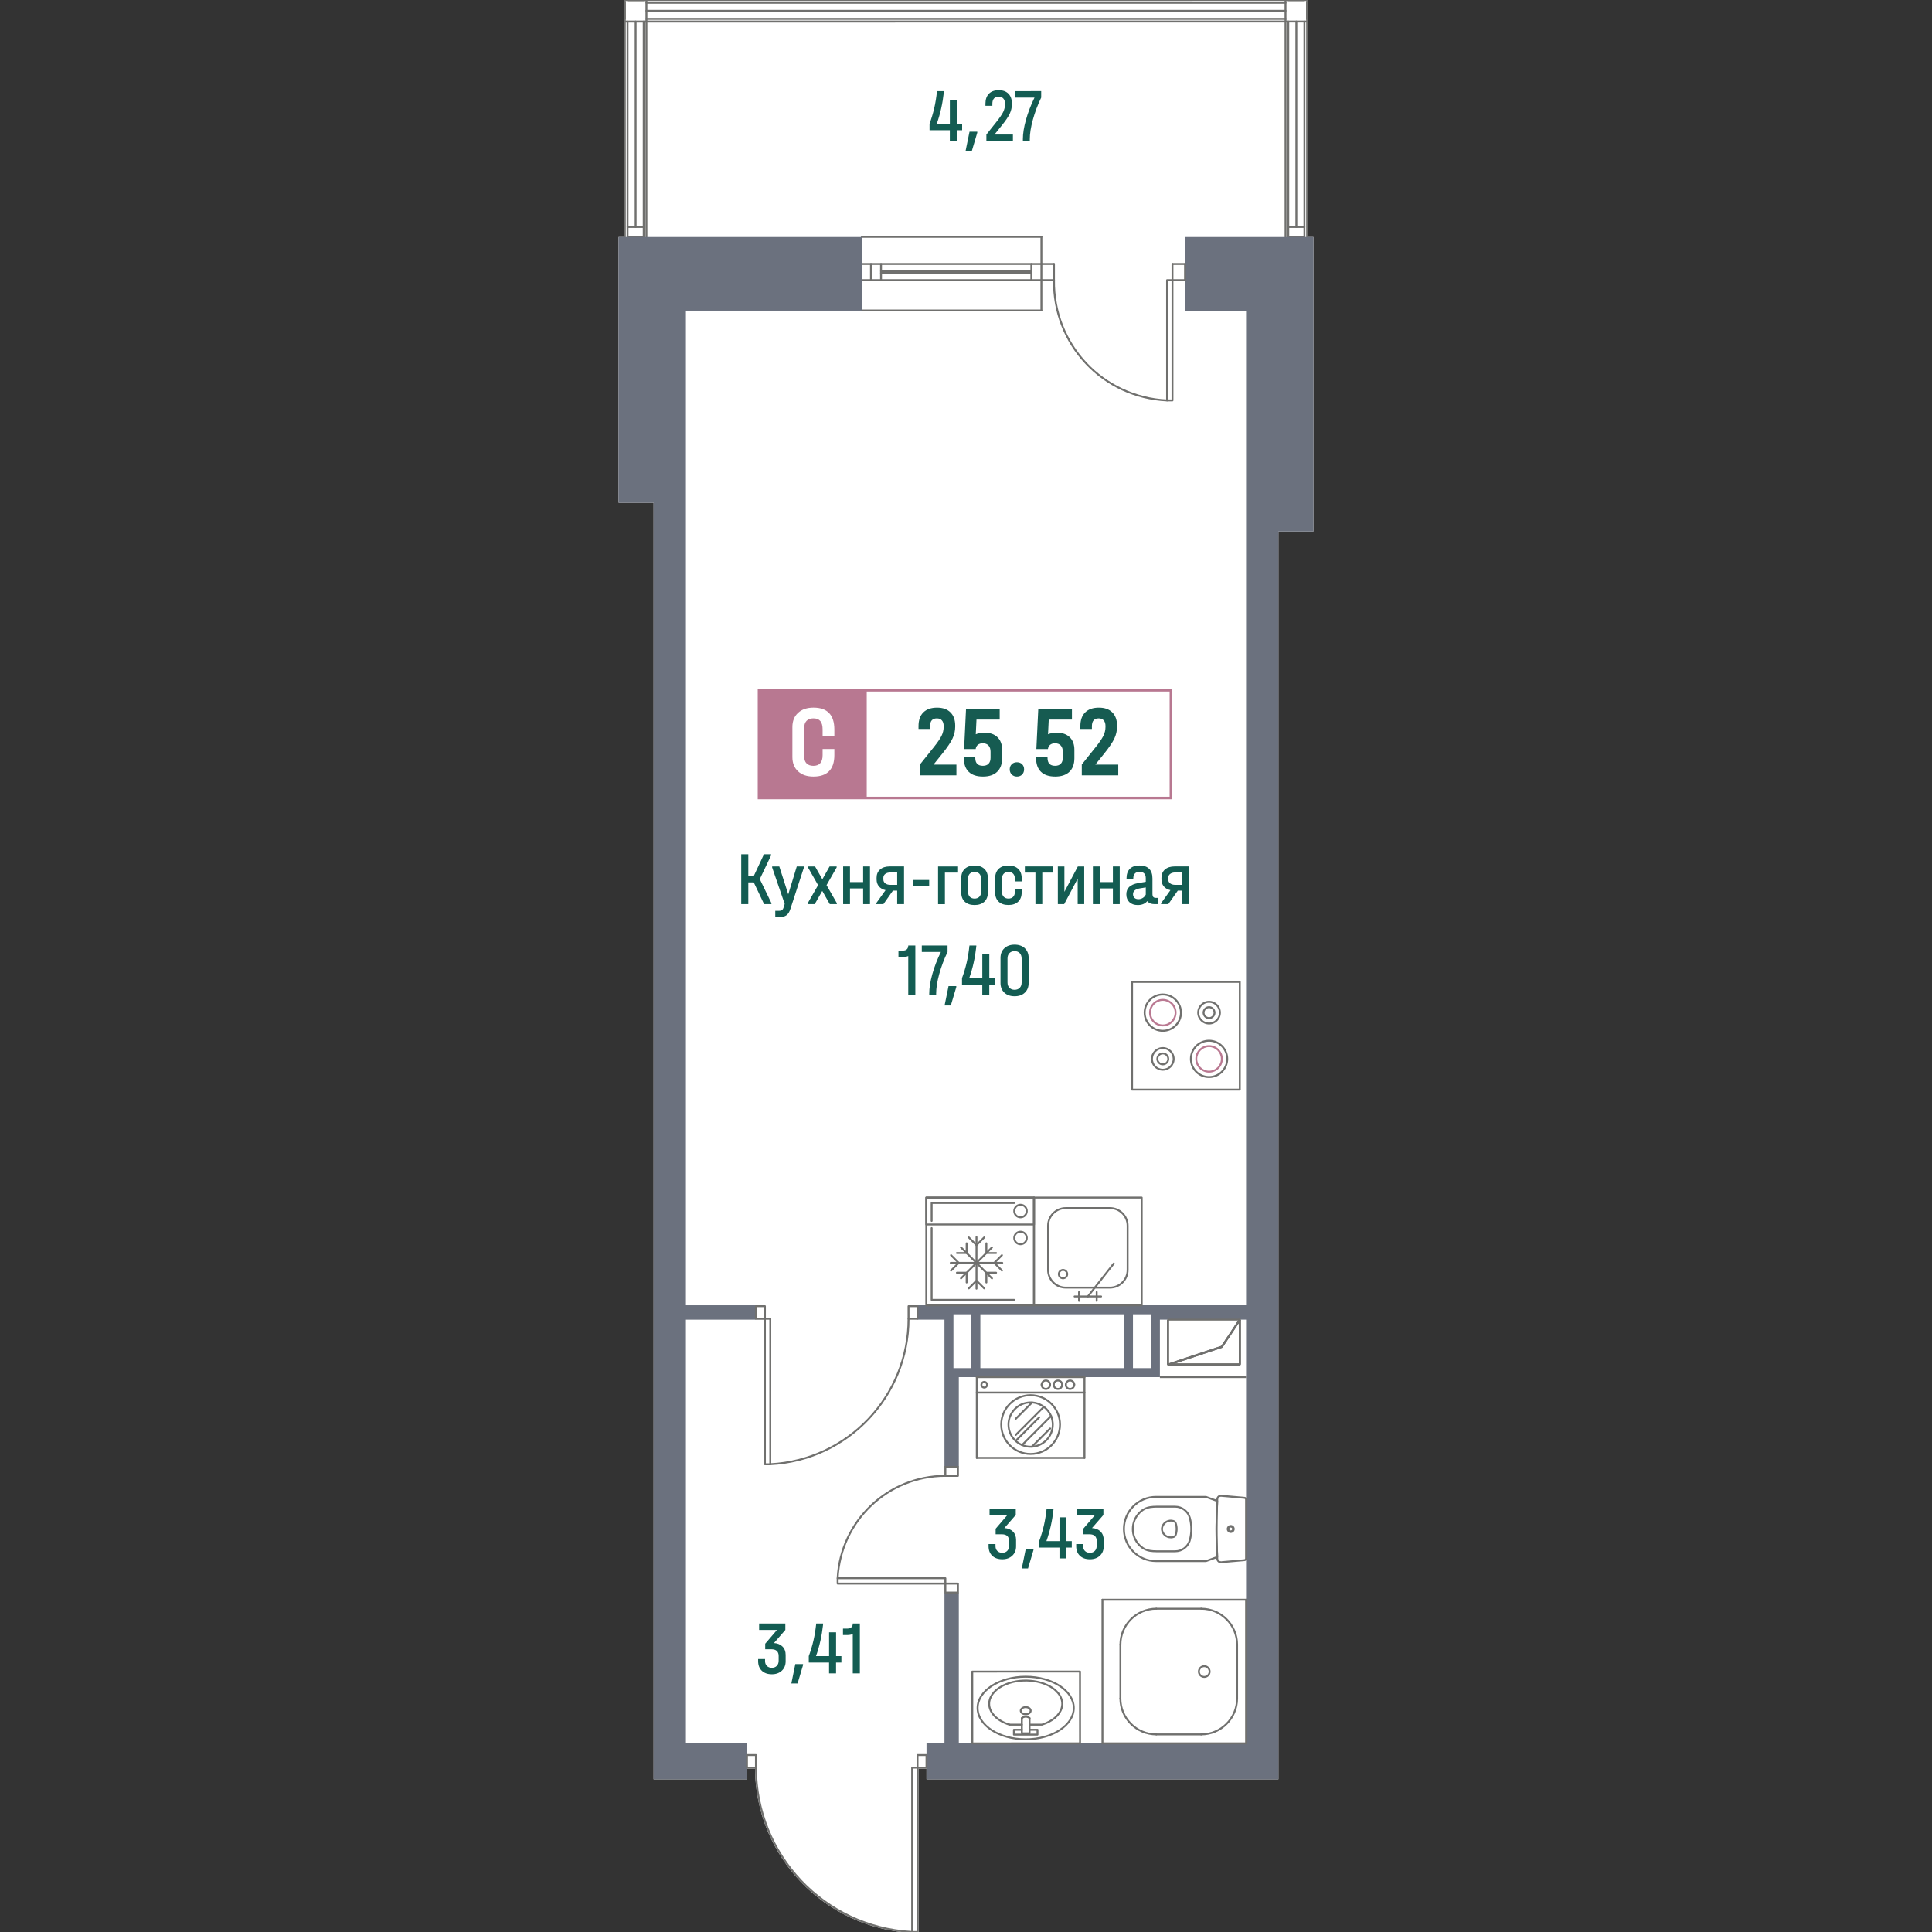 <?xml version="1.0" encoding="utf-8"?>
<!-- Generator: Adobe Illustrator 27.0.0, SVG Export Plug-In . SVG Version: 6.00 Build 0)  -->
<svg version="1.1" id="_x5F_Шахты" xmlns="http://www.w3.org/2000/svg" xmlns:xlink="http://www.w3.org/1999/xlink" x="0px"
	 y="0px" width="1000px" height="1000px" viewBox="0 0 1000 1000" style="enable-background:new 0 0 1000 1000;"
	 xml:space="preserve">
<rect x="0" y="0" width="1000" height="1000" fill="#333333" stroke="none"/>
<style type="text/css">
	.st0{fill:#FFFFFF;}
	.st1{fill:#70706E;}
	.st2{fill:#135C52;}
	.st3{fill:#6B717E;}
	.st4{fill:#BA7992;}
	.st5{fill:#6F6F6E;}
	.st6{fill:#B87891;}
	.st7{fill:#165B51;}
</style>
<g>
	<path class="st0" d="M677.06,122.69h2.76v152.4H661.7v645.86H479.56v-5.55h-4.16l0.01,84.6c0,0.27-0.22,0.49-0.49,0.49h-2.79
		c-0.01,0-0.02,0-0.03-0.01c-0.01,0.01-0.02,0.01-0.03,0c-45.38-2.37-80.98-39.69-81.28-85.08h-4.16v5.55H338.3V260.22h-18.12
		V122.69h2.76L322.92,0.02c0-0.21,0.13-0.39,0.32-0.45c0.06-0.03,0.13-0.04,0.2-0.04h11.15l341.97-0.02c0.28,0,0.5,0.22,0.5,0.49
		c0,0.03,0,0.07-0.01,0.1v1.21c0.01,0.03,0.01,0.07,0.01,0.1v8.37c0,0.03,0,0.06-0.01,0.09v1.21c0.01,0.03,0.01,0.06,0.01,0.09
		c0,0.03,0,0.06-0.01,0.09v0.01L677.06,122.69z"/>
	<g id="LINE_00000115477519899149066070000003826271831810600124_">
		<path class="st1" d="M539.03,145.48H446.1c-0.27,0-0.49-0.22-0.49-0.49s0.22-0.49,0.49-0.49h92.93c0.27,0,0.49,0.22,0.49,0.49
			S539.3,145.48,539.03,145.48z"/>
	</g>
	<g id="LINE_00000178202975980983389580000014395565290987382441_">
		<path class="st1" d="M539.03,137.12H446.1c-0.27,0-0.49-0.22-0.49-0.49s0.22-0.49,0.49-0.49h92.93c0.27,0,0.49,0.22,0.49,0.49
			S539.3,137.12,539.03,137.12z"/>
	</g>
	<g id="LINE_00000110434041452611277270000006384235955405466802_">
		<path class="st1" d="M533.83,140.84h-77.81c-0.27,0-0.49-0.22-0.49-0.49s0.22-0.49,0.49-0.49h77.81c0.27,0,0.49,0.22,0.49,0.49
			S534.1,140.84,533.83,140.84z"/>
	</g>
	<g id="LINE_00000008135769854276022810000017214232674576640921_">
		<path class="st1" d="M450.81,145.48c-0.27,0-0.49-0.22-0.49-0.49v-8.36c0-0.27,0.22-0.49,0.49-0.49s0.49,0.22,0.49,0.49v8.36
			C451.31,145.26,451.09,145.48,450.81,145.48z"/>
	</g>
	<g id="LINE_00000042715343127832968100000004899659777488338351_">
		<path class="st1" d="M533.83,145.48c-0.27,0-0.49-0.22-0.49-0.49v-8.36c0-0.27,0.22-0.49,0.49-0.49s0.49,0.22,0.49,0.49v8.36
			C534.32,145.26,534.1,145.48,533.83,145.48z"/>
	</g>
	<g id="LINE_00000029025127265062165720000010969516058029873081_">
		<path class="st1" d="M539.03,161.19H446.1c-0.27,0-0.49-0.22-0.49-0.49s0.22-0.49,0.49-0.49h92.93c0.27,0,0.49,0.22,0.49,0.49
			S539.3,161.19,539.03,161.19z"/>
	</g>
	<g id="LINE_00000079488334178170225610000012507053622494272922_">
		<path class="st1" d="M539.03,123.09H446.1c-0.27,0-0.49-0.22-0.49-0.49s0.22-0.49,0.49-0.49h92.93c0.27,0,0.49,0.22,0.49,0.49
			S539.3,123.09,539.03,123.09z"/>
	</g>
	<g id="LINE_00000109746908688805418240000017521107903719902862_">
		<path class="st1" d="M456.02,145.49c-0.27,0-0.49-0.22-0.49-0.49v-8.36c0-0.27,0.22-0.49,0.49-0.49s0.49,0.22,0.49,0.49V145
			C456.51,145.27,456.29,145.49,456.02,145.49z"/>
	</g>
	<g id="LINE_00000149383389195826422080000000656892706685210558_">
		<path class="st1" d="M539.03,161.19c-0.27,0-0.49-0.22-0.49-0.49v-38.1c0-0.27,0.22-0.49,0.49-0.49s0.49,0.22,0.49,0.49v38.1
			C539.52,160.97,539.3,161.19,539.03,161.19z"/>
	</g>
	<g id="LINE_00000164495729257989049120000000553986778840151210_">
		<path class="st1" d="M533.83,141.77h-77.81c-0.27,0-0.49-0.22-0.49-0.49s0.22-0.49,0.49-0.49h77.81c0.27,0,0.49,0.22,0.49,0.49
			S534.1,141.77,533.83,141.77z"/>
	</g>
	<g id="LINE_00000173875347886352406780000008428842773330248335_">
		<path class="st1" d="M333.69,0.02c0,0.27-0.22,0.48-0.49,0.49h-8.37c-0.27,0-0.49-0.22-0.49-0.49c0-0.27,0.22-0.49,0.49-0.49h8.36
			C333.46-0.47,333.69-0.25,333.69,0.02z"/>
	</g>
	<g id="LINE_00000173854110514500063110000015358391225292945284_">
		<path class="st1" d="M324.83,123.18c-0.27,0-0.49-0.22-0.49-0.49l0-111.51c0-0.27,0.22-0.49,0.49-0.49s0.49,0.22,0.49,0.49
			l0,111.51C325.32,122.96,325.1,123.18,324.83,123.18z"/>
	</g>
	<g id="LINE_00000036930947191354641360000007422814409721927097_">
		<path class="st1" d="M329.01,117.98c-0.27,0-0.49-0.22-0.49-0.49l0-106.31c0-0.27,0.22-0.49,0.49-0.49s0.49,0.22,0.49,0.49
			l0,106.31C329.5,117.76,329.28,117.98,329.01,117.98z"/>
	</g>
	<g id="LINE_00000013907334196713413480000010414696037605626256_">
		<path class="st1" d="M333.69,0.02c0,0.27-0.22,0.48-0.49,0.49h-8.37c-0.27,0-0.49-0.22-0.49-0.49c0-0.27,0.22-0.49,0.49-0.49h8.36
			C333.46-0.47,333.69-0.25,333.69,0.02z"/>
	</g>
	<g id="LINE_00000000940445270909519530000016603443863115202728_">
		<path class="st1" d="M333.19,123.18h-8.36c-0.27,0-0.49-0.22-0.49-0.49s0.22-0.49,0.49-0.49h8.36c0.27,0,0.49,0.22,0.49,0.49
			S333.46,123.18,333.19,123.18z"/>
	</g>
	<g id="LINE_00000112601803038141257200000018119609476486397118_">
		<path class="st1" d="M333.19,117.98h-8.36c-0.27,0-0.49-0.22-0.49-0.49s0.22-0.49,0.49-0.49h8.36c0.27,0,0.49,0.22,0.49,0.49
			S333.46,117.98,333.19,117.98z"/>
	</g>
	<g id="LINE_00000119826228858773367730000003942153568004851363_">
		<path class="st1" d="M333.19,123.18c-0.27,0-0.49-0.22-0.49-0.49l0-111.51c0-0.27,0.22-0.49,0.49-0.49s0.49,0.22,0.49,0.49
			l0,111.51C333.68,122.96,333.46,123.18,333.19,123.18z"/>
	</g>
	<g id="LINE_00000109716968804610230660000011207605608186309044_">
		<path class="st1" d="M334.59,123.18c-0.27,0-0.49-0.22-0.49-0.49l0-122.67c0-0.27,0.22-0.49,0.49-0.49l0,0
			c0.27,0,0.49,0.22,0.49,0.49l0,122.67C335.08,122.96,334.86,123.18,334.59,123.18z"/>
	</g>
	<g id="LINE_00000086685673905329062070000018104545663919085442_">
		<path class="st1" d="M323.93,122.69c0,0.27-0.22,0.49-0.49,0.49c-0.28,0-0.5-0.22-0.5-0.49L322.92,0.02
			c0-0.21,0.13-0.39,0.32-0.45c0.06-0.03,0.13-0.04,0.2-0.04c0.26,0.01,0.47,0.23,0.47,0.49v11.65L323.93,122.69z"/>
	</g>
	<g id="LINE_00000013153209805077645250000002145869669241924283_">
		<path class="st1" d="M677.06,1.41v8.37c0,0.03,0,0.06-0.01,0.09v0.01c-0.05,0.22-0.24,0.39-0.48,0.39c-0.28,0-0.5-0.22-0.5-0.49
			V1.41c0-0.27,0.22-0.49,0.49-0.49c0.24,0,0.44,0.17,0.49,0.39C677.06,1.34,677.06,1.38,677.06,1.41z"/>
	</g>
	<g id="LINE_00000011729510481493841490000005379560920653074601_">
		<path class="st1" d="M665.39,1.91h-330.8c-0.27,0-0.49-0.22-0.49-0.49s0.22-0.49,0.49-0.49h330.8c0.27,0,0.49,0.22,0.49,0.49
			S665.66,1.91,665.39,1.91z"/>
	</g>
	<g id="LINE_00000024692380757786781480000006519526853235315601_">
		<path class="st1" d="M334.59,6.09c-0.27,0-0.49-0.22-0.49-0.49s0.22-0.49,0.49-0.49l330.8,0c0.27,0,0.49,0.22,0.49,0.49
			s-0.22,0.49-0.49,0.49L334.59,6.09z"/>
	</g>
	<g id="LINE_00000107549792981881056890000018115176807457692600_">
		<path class="st1" d="M677.06,1.41v8.37c0,0.03,0,0.06-0.01,0.09v0.01c-0.05,0.22-0.24,0.39-0.48,0.39c-0.28,0-0.5-0.22-0.5-0.49
			V1.41c0-0.27,0.22-0.49,0.49-0.49c0.24,0,0.44,0.17,0.49,0.39C677.06,1.34,677.06,1.38,677.06,1.41z"/>
	</g>
	<g id="LINE_00000090292790597757018750000005537214705834416783_">
		<path class="st1" d="M323.44,10.27c-0.27,0-0.49-0.22-0.49-0.49V1.42c0-0.27,0.22-0.49,0.49-0.49s0.49,0.22,0.49,0.49v8.36
			C323.93,10.05,323.71,10.27,323.44,10.27z"/>
	</g>
	<g id="LINE_00000181805137360289971560000009820257674544138127_">
		<path class="st1" d="M665.41,10.27H334.59c-0.27,0-0.49-0.22-0.49-0.49s0.22-0.49,0.49-0.49h330.83c0.27,0,0.49,0.22,0.49,0.49
			S665.68,10.27,665.41,10.27z"/>
	</g>
	<g id="LINE_00000004518297798899330140000011187612361666815119_">
		<path class="st1" d="M677.06,11.17c0,0.03,0,0.06-0.01,0.09v0.01c-0.05,0.22-0.24,0.39-0.48,0.39h-11.68l-329.81,0.01h-11.64
			c-0.28,0-0.5-0.23-0.5-0.5s0.22-0.49,0.5-0.49h353.13c0.24,0,0.43,0.17,0.48,0.39v0.01C677.06,11.11,677.06,11.14,677.06,11.17z"
			/>
	</g>
	<g id="LINE_00000127018863826447516910000000257548490493790115_">
		<path class="st1" d="M677.06,0c0,0.03,0,0.07-0.01,0.1c-0.05,0.22-0.25,0.39-0.49,0.39h-11.67L335.08,0.51h-11.64
			c-0.28,0-0.5-0.22-0.5-0.49c0-0.2,0.12-0.38,0.3-0.45c0.06-0.03,0.13-0.04,0.2-0.04h11.15l341.97-0.02
			C676.84-0.49,677.06-0.27,677.06,0z"/>
	</g>
	<g id="LINE_00000080927097954247463650000018077096620134690194_">
		<path class="st1" d="M666.8,0.51c-0.27,0-0.49-0.22-0.49-0.49s0.22-0.49,0.49-0.49l8.36,0c0.27,0,0.49,0.22,0.49,0.49
			s-0.22,0.49-0.49,0.49L666.8,0.51z"/>
	</g>
	<g id="LINE_00000081649656485641623320000003203830275644586380_">
		<path class="st1" d="M666.81,123.18c-0.27,0-0.49-0.22-0.49-0.49l0-111.52c0-0.27,0.22-0.49,0.49-0.49s0.49,0.22,0.49,0.49
			l0,111.52C667.3,122.96,667.08,123.18,666.81,123.18z"/>
	</g>
	<g id="LINE_00000075872314264297327870000011094796191589274797_">
		<path class="st1" d="M670.99,117.97c-0.27,0-0.49-0.22-0.49-0.49l-0.01-106.31c0-0.27,0.22-0.49,0.49-0.49s0.49,0.22,0.49,0.49
			l0.01,106.31C671.48,117.75,671.26,117.97,670.99,117.97z"/>
	</g>
	<g id="LINE_00000153671554016711892680000013416840595713665709_">
		<path class="st1" d="M666.8,0.51c-0.27,0-0.49-0.22-0.49-0.49s0.22-0.49,0.49-0.49l8.36,0c0.27,0,0.49,0.22,0.49,0.49
			s-0.22,0.49-0.49,0.49L666.8,0.51z"/>
	</g>
	<g id="LINE_00000040536371779873672620000007615053951784532903_">
		<path class="st1" d="M666.81,123.18c-0.27,0-0.49-0.22-0.49-0.49s0.22-0.49,0.49-0.49l8.36,0c0.27,0,0.49,0.22,0.49,0.49
			s-0.22,0.49-0.49,0.49L666.81,123.18z"/>
	</g>
	<g id="LINE_00000160884789845590735410000001100109754303167160_">
		<path class="st1" d="M666.81,117.97c-0.27,0-0.49-0.22-0.49-0.49s0.22-0.49,0.49-0.49l8.36,0c0.27,0,0.49,0.22,0.49,0.49
			s-0.22,0.49-0.49,0.49L666.81,117.97z"/>
	</g>
	<g id="LINE_00000037666264929850913810000010973445708803060366_">
		<path class="st1" d="M675.17,123.18c-0.27,0-0.49-0.22-0.49-0.49l0-111.52c0-0.27,0.22-0.49,0.49-0.49s0.49,0.22,0.49,0.49
			l0,111.52C675.66,122.96,675.44,123.18,675.17,123.18z"/>
	</g>
	<g id="LINE_00000034047862741926176130000006493177237500058554_">
		<path class="st1" d="M677.06,122.69c0,0.27-0.22,0.49-0.5,0.49c-0.27,0-0.49-0.22-0.49-0.49V0.02c0-0.27,0.22-0.49,0.49-0.49
			s0.49,0.22,0.49,0.49v11.25L677.06,122.69z"/>
	</g>
	<g id="LINE_00000112631166208224672370000000441471709118158517_">
		<path class="st1" d="M665.41,123.18c-0.27,0-0.49-0.22-0.49-0.49L664.89,0.02c0-0.27,0.22-0.49,0.49-0.49s0.49,0.22,0.49,0.49
			l0.03,122.67C665.91,122.96,665.68,123.18,665.41,123.18z"/>
	</g>
	<g id="MTEXT_00000045602888098677237660000001155754688198279842_">
		<g>
			<path class="st2" d="M524.29,792.73c1.09,1.09,1.63,2.52,1.63,4.31v3.34c0,1.99-0.66,3.61-1.97,4.84
				c-1.31,1.23-3.03,1.85-5.15,1.85c-2.2,0-3.94-0.6-5.21-1.81c-1.27-1.21-1.91-2.86-1.91-4.96v-1.1h3.58v1.02
				c0,1.08,0.32,1.93,0.96,2.56s1.49,0.94,2.54,0.94c1.08,0,1.93-0.33,2.58-1s0.96-1.57,0.96-2.69v-2.44c0-1.1-0.31-1.95-0.92-2.56
				c-0.62-0.6-1.57-0.9-2.85-0.9h-3.19v-2.87l6.1-7.12h-9.25v-3.34h13.57v3.34l-5.9,6.77C521.72,791.03,523.2,791.64,524.29,792.73z
				"/>
			<path class="st2" d="M534.93,801.79v0.51l-2.83,9.52h-3.23l2.05-10.03H534.93z"/>
			<path class="st2" d="M554.76,801.01H552v5.59h-3.62v-5.59h-10.5v-3.34c1-2.7,1.8-5.38,2.42-8.04c0.62-2.66,1.09-5.61,1.44-8.83
				h3.54v0.55c-0.63,5.8-1.85,11.24-3.66,16.33h6.77v-12.31H552v12.31h2.75V801.01z"/>
			<path class="st2" d="M569.65,792.73c1.09,1.09,1.63,2.52,1.63,4.31v3.34c0,1.99-0.66,3.61-1.97,4.84
				c-1.31,1.23-3.03,1.85-5.15,1.85c-2.2,0-3.94-0.6-5.21-1.81c-1.27-1.21-1.91-2.86-1.91-4.96v-1.1h3.58v1.02
				c0,1.08,0.32,1.93,0.96,2.56s1.49,0.94,2.54,0.94c1.08,0,1.93-0.33,2.58-1s0.96-1.57,0.96-2.69v-2.44c0-1.1-0.31-1.95-0.92-2.56
				c-0.62-0.6-1.57-0.9-2.85-0.9h-3.19v-2.87l6.1-7.12h-9.25v-3.34h13.57v3.34l-5.9,6.77C567.08,791.03,568.56,791.64,569.65,792.73
				z"/>
		</g>
	</g>
	<g id="MTEXT_00000140736334274585113520000009450774725211475647_">
		<g>
			<path class="st2" d="M405.02,852.25c1.09,1.09,1.63,2.52,1.63,4.31v3.34c0,1.99-0.66,3.61-1.97,4.84
				c-1.31,1.23-3.03,1.85-5.15,1.85c-2.2,0-3.94-0.6-5.21-1.81c-1.27-1.21-1.91-2.86-1.91-4.96v-1.1h3.58v1.02
				c0,1.08,0.32,1.93,0.96,2.56s1.49,0.94,2.54,0.94c1.08,0,1.93-0.33,2.58-1s0.96-1.57,0.96-2.69v-2.44c0-1.1-0.31-1.95-0.92-2.56
				c-0.62-0.6-1.57-0.9-2.85-0.9h-3.19v-2.87l6.1-7.12h-9.25v-3.34h13.57v3.34l-5.9,6.77C402.46,850.55,403.93,851.16,405.02,852.25
				z"/>
			<path class="st2" d="M415.66,861.32v0.51l-2.83,9.52h-3.23l2.05-10.03H415.66z"/>
			<path class="st2" d="M435.49,860.53h-2.75v5.59h-3.62v-5.59h-10.5v-3.34c1-2.7,1.8-5.38,2.42-8.04c0.62-2.66,1.09-5.61,1.44-8.83
				h3.54v0.55c-0.63,5.8-1.85,11.24-3.66,16.33h6.77v-12.31h3.62v12.31h2.75V860.53z"/>
			<path class="st2" d="M445.05,866.12h-3.66v-20.34c-0.87,0.34-1.76,0.51-2.67,0.51h-2.4v-3.34h2.36c0.87,0,1.53-0.23,2.01-0.69
				c0.47-0.46,0.71-1.11,0.71-1.95h3.66V866.12z"/>
		</g>
	</g>
	<g id="MTEXT_00000095325747140273287980000016946306508511406776_">
		<g>
			<path class="st2" d="M399.28,467.43v0.55h-3.78l-5.35-11.25h-2.83v11.25h-3.66v-25.81h3.66v11.25h2.83l5.27-11.25h3.7v0.55
				l-5.86,12.31L399.28,467.43z"/>
			<path class="st2" d="M416.11,448.47v0.51l-7,21.48c-0.5,1.55-1.17,2.64-2.03,3.27c-0.85,0.63-2.07,0.94-3.64,0.94h-2.16v-3.23
				h1.85c0.76,0,1.32-0.14,1.69-0.43c0.37-0.29,0.67-0.84,0.9-1.65l0.43-1.5l-6.49-18.88v-0.51h3.7l4.64,14.44l4.41-14.44H416.11z"
				/>
			<path class="st2" d="M433.15,467.47v0.51h-3.66l-3.89-6.85l-3.89,6.85h-3.62v-0.51l5.35-9.32l-5.23-9.17v-0.51h3.66l3.78,6.65
				l3.74-6.65h3.66v0.51l-5.23,9.17L433.15,467.47z"/>
			<path class="st2" d="M439.95,448.47v8.1h6.81v-8.1h3.54v19.51h-3.54v-8.14h-6.81v8.14h-3.54v-19.51H439.95z"/>
			<path class="st2" d="M467.92,467.98h-3.54v-7h-2.2l-4.92,7h-3.74v-0.47l4.84-6.77c-1.47-0.31-2.61-0.96-3.42-1.93
				c-0.81-0.97-1.22-2.19-1.22-3.66v-0.79c0-1.84,0.61-3.28,1.83-4.33c1.22-1.05,2.89-1.57,5.02-1.57h7.36V467.98z M464.38,457.99
				v-6.41h-3.5c-1.13,0-2.02,0.26-2.68,0.77c-0.66,0.51-0.98,1.19-0.98,2.03v0.75c0,0.89,0.33,1.59,0.98,2.1
				c0.66,0.51,1.55,0.77,2.68,0.77H464.38z"/>
			<path class="st2" d="M480.94,455.47v3.23h-8.46v-3.23H480.94z"/>
			<path class="st2" d="M495.89,448.47v3.19h-6.81v16.33h-3.54v-19.51H495.89z"/>
			<path class="st2" d="M499.41,466.76c-1.25-1.13-1.87-2.74-1.87-4.84v-7.36c0-2.12,0.62-3.75,1.87-4.88
				c1.25-1.13,2.92-1.69,5.02-1.69s3.77,0.56,5.02,1.69c1.25,1.13,1.87,2.75,1.87,4.88v7.36c0,2.1-0.62,3.71-1.87,4.84
				c-1.25,1.13-2.92,1.69-5.02,1.69S500.66,467.89,499.41,466.76z M506.85,464.22c0.62-0.59,0.92-1.41,0.92-2.46v-7.08
				c0-1.08-0.31-1.91-0.92-2.5c-0.62-0.59-1.42-0.89-2.42-0.89s-1.8,0.29-2.42,0.89c-0.62,0.59-0.92,1.42-0.92,2.5v7.08
				c0,1.05,0.31,1.87,0.92,2.46c0.62,0.59,1.42,0.89,2.42,0.89S506.23,464.81,506.85,464.22z"/>
			<path class="st2" d="M516.92,466.72c-1.22-1.15-1.83-2.75-1.83-4.8v-7.36c0-2.07,0.6-3.68,1.81-4.84
				c1.21-1.15,2.9-1.73,5.07-1.73c2.15,0,3.83,0.58,5.04,1.73c1.21,1.15,1.81,2.77,1.81,4.84v1.65h-3.54v-1.53
				c0-1.02-0.29-1.84-0.88-2.46c-0.59-0.62-1.4-0.92-2.42-0.92c-1.02,0-1.84,0.31-2.44,0.92c-0.6,0.62-0.91,1.44-0.91,2.46v7.08
				c0,1,0.3,1.8,0.91,2.42c0.6,0.62,1.42,0.92,2.44,0.92c1.02,0,1.83-0.3,2.42-0.91c0.59-0.6,0.88-1.42,0.88-2.44v-1.42h3.54v1.57
				c0,2.05-0.6,3.65-1.81,4.8c-1.21,1.15-2.89,1.73-5.04,1.73S518.14,467.87,516.92,466.72z"/>
			<path class="st2" d="M530.47,451.65v-3.19h14.44v3.19h-5.43v16.33h-3.54v-16.33H530.47z"/>
			<path class="st2" d="M550.93,448.47v13.14l6.96-13.14h3.3v19.51h-3.38V454.8l-7,13.18h-3.27v-19.51H550.93z"/>
			<path class="st2" d="M569.22,448.47v8.1h6.81v-8.1h3.54v19.51h-3.54v-8.14h-6.81v8.14h-3.54v-19.51H569.22z"/>
			<path class="st2" d="M599.44,464.75v3.23h-1.85c-1.73,0-2.98-0.52-3.74-1.57c-1.13,1.36-2.78,2.05-4.96,2.05
				c-1.81,0-3.25-0.5-4.31-1.5c-1.06-1-1.59-2.35-1.59-4.05c0-1.63,0.5-2.91,1.51-3.86s2.56-1.6,4.66-1.97l3.89-0.67v-1.89
				c0-1.05-0.27-1.86-0.81-2.42c-0.54-0.56-1.32-0.85-2.34-0.85c-1.1,0-1.93,0.29-2.48,0.88c-0.55,0.59-0.83,1.44-0.83,2.54v0.39
				h-3.5v-0.39c0-2.18,0.58-3.84,1.73-4.98c1.15-1.14,2.81-1.71,4.96-1.71c2.2,0,3.88,0.57,5.02,1.71c1.14,1.14,1.71,2.81,1.71,5.02
				v8.14c0,1.26,0.56,1.89,1.69,1.89H599.44z M591.51,464.77c0.69-0.43,1.21-1.02,1.55-1.75v-3.7l-3.11,0.51
				c-2.33,0.39-3.5,1.39-3.5,2.99c0,0.81,0.25,1.45,0.75,1.91c0.5,0.46,1.18,0.69,2.05,0.69
				C590.06,465.42,590.81,465.21,591.51,464.77z"/>
			<path class="st2" d="M615.37,467.98h-3.54v-7h-2.2l-4.92,7h-3.74v-0.47l4.84-6.77c-1.47-0.31-2.61-0.96-3.42-1.93
				c-0.81-0.97-1.22-2.19-1.22-3.66v-0.79c0-1.84,0.61-3.28,1.83-4.33c1.22-1.05,2.89-1.57,5.02-1.57h7.36V467.98z M611.83,457.99
				v-6.41h-3.5c-1.13,0-2.02,0.26-2.68,0.77c-0.66,0.51-0.98,1.19-0.98,2.03v0.75c0,0.89,0.33,1.59,0.98,2.1
				c0.66,0.51,1.55,0.77,2.68,0.77H611.83z"/>
			<path class="st2" d="M473.77,515.19h-3.66v-20.34c-0.87,0.34-1.76,0.51-2.67,0.51h-2.4v-3.34h2.36c0.87,0,1.53-0.23,2.01-0.69
				c0.47-0.46,0.71-1.11,0.71-1.95h3.66V515.19z"/>
			<path class="st2" d="M490.45,489.38v3.34c-1.81,3.75-3.25,7.57-4.31,11.45c-1.06,3.88-1.59,7.24-1.59,10.07v0.94h-3.58v-0.94
				c0-2.86,0.53-6.2,1.59-10.01c1.06-3.82,2.54-7.65,4.43-11.51h-9.87v-3.34H490.45z"/>
			<path class="st2" d="M494.97,510.39v0.51l-2.83,9.52h-3.23l2.05-10.03H494.97z"/>
			<path class="st2" d="M514.8,509.6h-2.75v5.59h-3.62v-5.59h-10.5v-3.34c1-2.7,1.8-5.38,2.42-8.04c0.62-2.66,1.09-5.61,1.44-8.83
				h3.54v0.55c-0.63,5.8-1.85,11.24-3.66,16.33h6.77v-12.31h3.62v12.31h2.75V509.6z"/>
			<path class="st2" d="M519.85,513.79c-1.32-1.25-1.99-2.9-1.99-4.98v-13.02c0-2.07,0.66-3.73,1.99-4.98
				c1.32-1.25,3.09-1.87,5.29-1.87c2.23,0,4,0.62,5.31,1.87c1.31,1.25,1.97,2.91,1.97,4.98v13.02c0,2.07-0.66,3.73-1.97,4.98
				c-1.31,1.25-3.08,1.87-5.31,1.87C522.94,515.66,521.18,515.04,519.85,513.79z M527.82,511.29c0.66-0.68,0.98-1.6,0.98-2.75
				v-12.43c0-1.15-0.33-2.08-0.98-2.77c-0.66-0.69-1.55-1.04-2.68-1.04c-1.1,0-1.99,0.34-2.66,1.02c-0.67,0.68-1,1.61-1,2.79v12.43
				c0,1.15,0.33,2.07,1,2.75c0.67,0.68,1.55,1.02,2.66,1.02C526.27,512.31,527.16,511.97,527.82,511.29z"/>
		</g>
	</g>
	<g id="MTEXT_00000065067911787648622080000009844142844714697639_">
		<g>
			<path class="st2" d="M498,67.38h-2.75v5.59h-3.62v-5.59h-10.5v-3.34c1-2.7,1.8-5.38,2.42-8.04c0.62-2.66,1.09-5.61,1.44-8.83
				h3.54v0.55c-0.63,5.8-1.85,11.24-3.66,16.33h6.77V51.73h3.62v12.31H498V67.38z"/>
			<path class="st2" d="M505.83,68.17v0.51L503,78.2h-3.23l2.05-10.03H505.83z"/>
			<path class="st2" d="M524.28,69.63v3.34h-13.73v-3.34l5.31-6.69c1.65-2.1,2.79-3.77,3.4-5.02s0.92-2.54,0.92-3.88v-0.39
				c0-1.15-0.29-2.05-0.87-2.68c-0.58-0.63-1.38-0.94-2.4-0.94c-1.08,0-1.89,0.31-2.44,0.94c-0.55,0.63-0.83,1.53-0.83,2.71v1.06
				h-3.58v-1.06c0-2.23,0.6-3.95,1.79-5.17c1.19-1.22,2.89-1.83,5.09-1.83c2.15,0,3.82,0.6,5.02,1.81c1.19,1.21,1.79,2.89,1.79,5.04
				v0.39c0,1.68-0.37,3.3-1.1,4.88c-0.73,1.57-2.08,3.58-4.05,6.02l-3.86,4.8H524.28z"/>
			<path class="st2" d="M538.92,47.16v3.34c-1.81,3.75-3.25,7.57-4.31,11.45c-1.06,3.88-1.59,7.24-1.59,10.07v0.94h-3.58v-0.94
				c0-2.86,0.53-6.2,1.59-10.01c1.06-3.82,2.54-7.65,4.43-11.51h-9.87v-3.34H538.92z"/>
		</g>
	</g>
	<g>
		<path class="st3" d="M613.37,122.69v38.1h31.6v514.82H493.5v0.01h-4.65v-0.01h-13.94v7.44h13.94v76.2h7.43v-46.46h104.08v-29.74
			h44.61v219.31H496.28V824.3h-7.43v78.06h-9.29v18.59H661.7V275.09h18.12v-152.4H613.37z M502.79,708.14h-9.29v-27.88h9.29V708.14z
			 M581.78,708.14h-74.35v-27.88h74.35V708.14z M595.72,708.14h-9.3v-27.88h9.3V708.14z"/>
		<polygon class="st3" points="446.1,122.69 446.1,160.79 355.03,160.79 355.03,675.61 391.27,675.61 391.27,683.05 355.03,683.05 
			355.03,902.36 386.63,902.36 386.63,920.95 338.3,920.95 338.3,260.22 320.18,260.22 320.18,122.69 		"/>
	</g>
	<g id="LWPOLYLINE_00000104694540225969569020000007771190459372496028_">
		<path class="st1" d="M495.82,819.16h-6.51c-0.27,0-0.49,0.22-0.49,0.49v4.65c0,0.06,0.01,0.11,0.03,0.16
			c0.06,0.19,0.25,0.33,0.46,0.33h6.51c0.21,0,0.4-0.14,0.46-0.33c0.02-0.05,0.03-0.1,0.03-0.16v-4.65
			C496.31,819.38,496.09,819.16,495.82,819.16z M495.33,820.15v3.66h-5.52v-3.66H495.33z"/>
	</g>
	<g id="LWPOLYLINE_00000088818573484847780840000010564726830603120796_">
		<path class="st1" d="M496.28,759.09c-0.06-0.19-0.25-0.33-0.46-0.33h-6.51c-0.21,0-0.4,0.14-0.46,0.33
			c-0.02,0.05-0.03,0.1-0.03,0.16v4.65c0,0.27,0.22,0.49,0.49,0.49h6.51c0.27,0,0.49-0.22,0.49-0.49v-4.65
			C496.31,759.19,496.3,759.14,496.28,759.09z M495.33,763.41h-5.52v-3.67h5.52V763.41z"/>
	</g>
	<g id="ARC_00000080173696622300744010000001414577103259370919_">
		<path class="st1" d="M433.57,817.36c-0.01,0-0.02,0-0.03,0c-0.27-0.01-0.48-0.25-0.47-0.52c1.56-29.94,26.26-53.41,56.23-53.44
			l0,0c0.27,0,0.49,0.22,0.49,0.49c0,0.27-0.22,0.49-0.49,0.49c-29.45,0.03-53.72,23.09-55.25,52.5
			C434.04,817.15,433.83,817.36,433.57,817.36z"/>
	</g>
	<g id="LWPOLYLINE_00000167355977708519615210000008803225904596683905_">
		<path class="st1" d="M489.31,816.38h-55.74c-0.27,0-0.48,0.2-0.5,0.46v2.81c0,0.28,0.22,0.5,0.5,0.5h55.74
			c0.27,0,0.5-0.22,0.5-0.5v-2.78C489.81,816.6,489.58,816.38,489.31,816.38z M434.06,819.16v-1.8h54.76v1.8H434.06z"/>
	</g>
	<g id="LWPOLYLINE_00000161594451420231317710000001368563853280602045_">
		<path class="st1" d="M395.92,675.59h-4.65c-0.05,0-0.09,0.01-0.13,0.02c-0.21,0.05-0.36,0.25-0.36,0.47v6.5
			c0,0.22,0.14,0.41,0.33,0.47c0.05,0.02,0.1,0.03,0.16,0.03h4.65c0.27,0,0.49-0.22,0.49-0.5v-6.5
			C396.41,675.81,396.19,675.59,395.92,675.59z M391.77,682.09v-5.52h3.66v5.52H391.77z"/>
	</g>
	<g id="LWPOLYLINE_00000053520427964892654240000014304559722030221983_">
		<path class="st1" d="M475.04,675.61c-0.04-0.01-0.08-0.02-0.13-0.02h-4.65c-0.27,0-0.49,0.22-0.49,0.49v6.51
			c0.01,0.28,0.22,0.49,0.49,0.49h4.65c0.06,0,0.11-0.01,0.16-0.03c0.19-0.06,0.33-0.25,0.33-0.47v-6.5
			C475.4,675.86,475.25,675.66,475.04,675.61z M474.42,682.09h-3.67v-5.52h3.67V682.09z"/>
	</g>
	<g id="ARC_00000151535123656616597010000006398719498745586562_">
		<path class="st1" d="M398.71,758.38c-0.26,0-0.48-0.2-0.49-0.47c-0.01-0.27,0.19-0.5,0.47-0.52
			c39.83-2.07,71.05-34.93,71.09-74.81c0-0.27,0.22-0.49,0.49-0.49l0,0c0.27,0,0.49,0.22,0.49,0.49
			c-0.04,40.4-31.67,73.69-72.02,75.79C398.72,758.38,398.72,758.38,398.71,758.38z"/>
	</g>
	<g id="LWPOLYLINE_00000005978811242651159900000017326273380060648359_">
		<path class="st1" d="M399.05,682.24c-0.09-0.1-0.21-0.15-0.34-0.15h-2.79c-0.27,0-0.49,0.22-0.49,0.49v0.5l-0.01,74.82
			c0,0.27,0.22,0.49,0.5,0.49h2.78c0.01,0,0.02,0,0.03-0.01c0.01,0.01,0.02,0.01,0.03,0c0.11-0.01,0.21-0.06,0.29-0.14
			c0.09-0.09,0.14-0.21,0.14-0.34v-0.53l0.01-74.79C399.2,682.45,399.15,682.33,399.05,682.24z M398.21,757.4h-1.8v-74.32h1.8V757.4
			z"/>
	</g>
	<g id="LWPOLYLINE_00000147218920433091843760000001228089742862298018_">
		<path class="st1" d="M479.56,907.91h-4.65c-0.27,0-0.49,0.22-0.49,0.49v6.51c0,0.27,0.22,0.49,0.49,0.49h4.65
			c0.27,0,0.49-0.22,0.49-0.49v-6.51C480.05,908.13,479.83,907.91,479.56,907.91z M479.06,914.42h-3.66v-5.53h3.66V914.42z"/>
	</g>
	<g id="LWPOLYLINE_00000160875308114681263590000016923210771727887511_">
		<path class="st1" d="M391.27,907.91h-4.64c-0.27,0-0.5,0.22-0.5,0.49v6.51c0,0.27,0.23,0.49,0.5,0.49h4.64
			c0.27,0,0.5-0.22,0.5-0.49v-6.51C391.77,908.13,391.54,907.91,391.27,907.91z M387.12,908.89h3.66v5.53h-3.66V908.89z"/>
	</g>
	<g id="ARC_00000142856140622207692380000015414569660038026916_">
		<path class="st1" d="M472.61,1000.02c-0.01,0.26-0.23,0.46-0.49,0.46c-0.01,0-0.02,0-0.02,0c-0.01,0.01-0.02,0.01-0.03,0
			c-45.38-2.37-80.98-39.69-81.28-85.08c-0.01-0.16-0.01-0.33-0.01-0.49c0-0.27,0.22-0.49,0.49-0.49s0.49,0.22,0.5,0.49
			c0.04,44.92,35.08,81.97,79.87,84.56c0.17,0.01,0.34,0.02,0.51,0.03C472.42,999.52,472.63,999.75,472.61,1000.02z"/>
	</g>
	<g id="LWPOLYLINE_00000147926955968221584870000003978459062870363272_">
		<path class="st1" d="M475.4,915.4v-0.49c0-0.27-0.22-0.49-0.49-0.49h-2.79c-0.13,0-0.25,0.05-0.35,0.14
			c-0.09,0.09-0.14,0.22-0.14,0.35l0.01,84.56v0.53c0,0.13,0.05,0.26,0.14,0.35c0.08,0.08,0.18,0.12,0.29,0.13
			c0.01,0.01,0.02,0.01,0.03,0c0.01,0.01,0.02,0.01,0.03,0.01h2.79c0.27,0,0.49-0.22,0.49-0.49L475.4,915.4z M474.42,999.51h-1.8
			l-0.01-84.11h1.81V999.51z"/>
	</g>
	<g id="ARC_00000001651238016719329040000011559734986343046816_">
		<path class="st1" d="M604.08,207.75c-0.01,0-0.02,0-0.02,0c-33.57-1.59-59.49-29.16-59.01-62.76c0-0.27,0.27-0.48,0.5-0.48
			c0.27,0,0.49,0.23,0.49,0.5c-0.47,33.07,25.04,60.2,58.08,61.76c0.27,0.01,0.48,0.24,0.47,0.51
			C604.56,207.54,604.34,207.75,604.08,207.75z"/>
	</g>
	<g id="LINE_00000008870492063472529030000008809018086556651139_">
		<path class="st1" d="M545.54,145.48h-6.5c-0.27,0-0.49-0.22-0.49-0.49s0.22-0.49,0.49-0.49h6.5c0.27,0,0.49,0.22,0.49,0.49
			S545.81,145.48,545.54,145.48z"/>
	</g>
	<g id="LINE_00000000911425126352111500000012284931210115431073_">
		<path class="st1" d="M545.54,145.48c-0.27,0-0.49-0.22-0.49-0.49v-8.36c0-0.27,0.22-0.49,0.49-0.49s0.49,0.22,0.49,0.49v8.36
			C546.03,145.26,545.81,145.48,545.54,145.48z"/>
	</g>
	<g id="LINE_00000155836631016420172670000009053273712121883541_">
		<path class="st1" d="M545.54,137.12h-6.5c-0.27,0-0.49-0.22-0.49-0.49s0.22-0.49,0.49-0.49h6.5c0.27,0,0.49,0.22,0.49,0.49
			S545.81,137.12,545.54,137.12z"/>
	</g>
	<g id="LINE_00000093883706965520595900000001274260817361366700_">
		<path class="st1" d="M613.37,137.12h-6.5c-0.27,0-0.49-0.22-0.49-0.49s0.22-0.49,0.49-0.49h6.5c0.27,0,0.49,0.22,0.49,0.49
			S613.64,137.12,613.37,137.12z"/>
	</g>
	<g id="LINE_00000103983483543578233930000012561748784313650306_">
		<path class="st1" d="M606.87,145.48c-0.27,0-0.49-0.22-0.49-0.49v-8.36c0-0.27,0.22-0.49,0.49-0.49s0.49,0.22,0.49,0.49v8.36
			C607.36,145.26,607.14,145.48,606.87,145.48z"/>
	</g>
	<g id="LINE_00000105399629690177192690000003917834874565461949_">
		<path class="st1" d="M613.37,145.48h-6.5c-0.27,0-0.49-0.22-0.49-0.49s0.22-0.49,0.49-0.49h6.5c0.27,0,0.49,0.22,0.49,0.49
			S613.64,145.48,613.37,145.48z"/>
	</g>
	<g id="LINE_00000119804041653718025720000009575239671795932070_">
		<path class="st1" d="M613.37,145.48c-0.27,0-0.49-0.22-0.49-0.49v-8.36c0-0.27,0.22-0.49,0.49-0.49s0.49,0.22,0.49,0.49v8.36
			C613.87,145.26,613.64,145.48,613.37,145.48z"/>
	</g>
	<g id="LWPOLYLINE_00000176753140161088123410000017074777744763701412_">
		<path class="st1" d="M607.22,144.64c-0.1-0.09-0.22-0.14-0.35-0.14h-2.79c-0.27,0-0.49,0.22-0.49,0.49v62.25
			c0,0.27,0.22,0.49,0.49,0.49h2.79c0.27,0,0.49-0.22,0.49-0.49v-62.25C607.36,144.86,607.31,144.74,607.22,144.64z M606.38,206.75
			h-1.81v-61.27h1.81V206.75z"/>
	</g>
	<g id="SPLINE_00000036248569627852344740000007621619039786989983_">
		<path class="st1" d="M606,796.23c-2.68,0-4.93-2.09-5.1-4.8c0.03-0.46,0.1-0.86,0.21-1.24c0.82-2.69,3.68-4.22,6.38-3.39
			c0.72,0.22,1.29,0.77,1.53,1.49c0.68,2.01,0.68,4.23,0,6.25c-0.24,0.71-0.81,1.27-1.53,1.48c-0.38,0.12-0.78,0.19-1.19,0.21
			C606.21,796.22,606.11,796.23,606,796.23z M606.01,787.55c-1.77,0-3.4,1.15-3.95,2.92c-0.09,0.31-0.15,0.63-0.17,0.96
			c0.14,2.21,2.09,3.94,4.36,3.81c0.32-0.02,0.65-0.08,0.96-0.17l0,0c0.42-0.13,0.75-0.45,0.89-0.86c0.61-1.81,0.61-3.8,0-5.61
			c-0.14-0.41-0.47-0.73-0.89-0.86C606.81,787.6,606.41,787.55,606.01,787.55z"/>
	</g>
	<g id="SPLINE_00000100372373853029374350000011284848673541770880_">
		<path class="st1" d="M608.29,803.43h-9.78c-1.08,0-2.17-0.08-3.24-0.23c-1.78-0.26-3.45-0.99-4.84-2.13
			c-0.64-0.52-1.23-1.11-1.76-1.76c-2.11-2.58-3.09-5.83-2.76-9.15c0.33-3.32,1.94-6.31,4.52-8.43c1.39-1.14,3.06-1.87,4.84-2.13
			l0,0c1.07-0.15,2.16-0.23,3.24-0.23h9.78c3.77,0,7.08,2.54,8.06,6.19c1.02,3.82,1.02,7.87,0,11.69
			C615.38,800.88,612.06,803.43,608.29,803.43z M595.41,780.57L595.41,780.57c-1.6,0.23-3.1,0.89-4.35,1.92
			c-2.38,1.95-3.86,4.7-4.17,7.76s0.6,6.05,2.54,8.43c0.49,0.59,1.03,1.14,1.62,1.62c1.25,1.02,2.76,1.69,4.35,1.92
			c1.03,0.15,2.07,0.22,3.1,0.22h9.78c3.33,0,6.25-2.24,7.11-5.46c0.98-3.66,0.98-7.52,0-11.18c-0.86-3.21-3.78-5.46-7.11-5.46
			h-9.78C597.48,780.35,596.43,780.42,595.41,780.57z"/>
	</g>
	<g id="SPLINE_00000017507838654284017940000008364976220140224944_">
		<path class="st1" d="M624.2,808.5h-25.85c-9.43,0-17.11-7.68-17.11-17.11s7.68-17.11,17.11-17.11h25.85
			c0.06,0,0.11,0.01,0.16,0.03c1.95,0.68,3.92,1.4,5.84,2.12c0.2,0.07,0.33,0.27,0.32,0.48l-0.35,10.15l-0.03,7.86l0.37,10.96
			c0.01,0.21-0.12,0.41-0.32,0.49c-1.94,0.73-3.9,1.44-5.84,2.12C624.31,808.5,624.25,808.5,624.2,808.5z M598.35,775.27
			c-8.89,0-16.13,7.23-16.13,16.13s7.23,16.13,16.13,16.13h25.77c1.79-0.63,3.61-1.29,5.4-1.96l-0.3-8.31l-0.05-2.33l0-5.55
			l0.19-8.53l0.16-3.62c-1.78-0.67-3.6-1.32-5.4-1.96H598.35z M630.02,805.9L630.02,805.9L630.02,805.9z"/>
	</g>
	<g id="SPLINE_00000071545148941252019640000012400164672515371421_">
		<path class="st1" d="M637.03,793.13c-0.96,0-1.74-0.78-1.74-1.74c0-0.96,0.78-1.74,1.74-1.74s1.74,0.78,1.74,1.74
			C638.77,792.35,637.99,793.13,637.03,793.13z M637.03,790.64c-0.42,0-0.75,0.34-0.75,0.75s0.34,0.75,0.75,0.75
			s0.75-0.34,0.75-0.75S637.45,790.64,637.03,790.64z"/>
	</g>
	<g id="SPLINE_00000015338184061513192280000017101752179043753350_">
		<path class="st1" d="M637.03,793.44c-1.13,0-2.05-0.92-2.05-2.05s0.92-2.05,2.05-2.05s2.05,0.92,2.05,2.05
			S638.16,793.44,637.03,793.44z M637.03,790.33c-0.59,0-1.06,0.48-1.06,1.06c0,0.59,0.48,1.06,1.06,1.06s1.06-0.48,1.06-1.06
			C638.09,790.81,637.62,790.33,637.03,790.33z"/>
	</g>
	<g id="SPLINE_00000112621839715307350500000016360144274230236066_">
		<path class="st1" d="M631.91,809.08c-0.57,0-1.12-0.21-1.55-0.6c-0.46-0.42-0.74-0.99-0.78-1.61c-0.57-10.27-0.57-20.69,0-30.96
			c0.06-0.7,0.35-1.26,0.83-1.66c0.48-0.4,1.09-0.6,1.71-0.54l12.05,1.05c0.74,0.06,1.29,0.67,1.29,1.41v30.43
			c0,0.74-0.56,1.35-1.29,1.41l-12.05,1.05c-0.01,0-0.07,0-0.08,0.01C632,809.08,631.96,809.08,631.91,809.08z M631.99,808.1
			l0.08,0.49l-0.04-0.49l12.05-1.05c0.22-0.02,0.39-0.2,0.39-0.43v-30.43c0-0.23-0.17-0.41-0.39-0.43l-12.05-1.05
			c-0.36-0.03-0.71,0.08-0.99,0.31c-0.28,0.23-0.45,0.56-0.48,0.92c-0.58,10.28-0.58,20.66,0,30.89c0.02,0.36,0.18,0.69,0.45,0.93
			C631.29,808,631.63,808.12,631.99,808.1z"/>
	</g>
	<g id="SPLINE_00000172414404169998932140000009959876519677563305_">
		<path class="st1" d="M528.91,889.82c-0.11,0-0.23-0.04-0.32-0.12c-0.21-0.18-0.23-0.49-0.05-0.69c0.24-0.28,0.56-0.51,0.94-0.68
			c1.31-0.58,2.97-0.28,3.8,0.68c0.18,0.21,0.15,0.52-0.05,0.69c-0.21,0.17-0.52,0.15-0.69-0.05c-0.54-0.63-1.75-0.82-2.65-0.42
			c-0.24,0.11-0.45,0.25-0.59,0.42C529.19,889.76,529.05,889.82,528.91,889.82z"/>
	</g>
	<g id="SPLINE_00000176749442734464565340000012033274760521541306_">
		<path class="st1" d="M530.9,887.81c-1.72,0-3.06-1.03-3.06-2.35c0-0.66,0.34-1.27,0.96-1.71c0.57-0.41,1.32-0.64,2.11-0.64l0,0h0
			c1.72,0,3.06,1.03,3.06,2.35c0,0.66-0.34,1.27-0.96,1.71C532.44,887.58,531.69,887.81,530.9,887.81L530.9,887.81z M530.9,884.09
			L530.9,884.09c-0.58,0-1.13,0.16-1.53,0.45c-0.35,0.26-0.55,0.58-0.55,0.92c0,0.74,0.95,1.37,2.08,1.37c0,0,0,0,0,0
			c0.58,0,1.13-0.16,1.53-0.45c0.35-0.26,0.55-0.58,0.55-0.92C532.98,884.71,532.03,884.09,530.9,884.09
			C530.9,884.09,530.9,884.09,530.9,884.09z"/>
	</g>
	<g id="SPLINE_00000011726501279522557900000000425577360377973926_">
		<path class="st1" d="M530.88,900.75c-13.99,0-25.36-7.48-25.37-16.68c0-9.2,11.38-16.7,25.38-16.71l0,0c0.01,0,0.02,0,0.02,0
			c13.99,0,25.36,7.48,25.37,16.68c0,9.21-11.38,16.7-25.38,16.71C530.9,900.75,530.89,900.75,530.88,900.75z M530.89,868.35
			c-13.45,0.01-24.4,7.06-24.39,15.72c0,8.66,10.94,15.7,24.39,15.7c0.01,0,0.01,0,0.02,0c13.45-0.01,24.4-7.06,24.39-15.72
			c0-8.66-10.94-15.7-24.39-15.7C530.9,868.35,530.9,868.35,530.89,868.35L530.89,868.35z M530.89,867.86L530.89,867.86
			L530.89,867.86z"/>
	</g>
	<g id="SPLINE_00000081613276352057265740000018320561547947167899_">
		<path class="st1" d="M522.48,893.18c-0.05,0-0.1-0.01-0.15-0.02c-3.76-1.19-6.87-3.17-8.75-5.58c-1.95-2.5-2.56-5.39-1.71-8.14
			c1.19-3.86,5-7.06,10.45-8.8c9.52-3.02,21.14-0.52,25.9,5.57c1.95,2.5,2.56,5.39,1.71,8.14c-1.19,3.86-5,7.06-10.45,8.79
			c-0.05,0.02-0.1,0.02-0.15,0.02l-6.43,0l0,0c-0.27,0-0.49-0.22-0.49-0.49c0-0.27,0.22-0.49,0.49-0.49l6.36,0
			c5.1-1.64,8.65-4.6,9.74-8.12c0.76-2.47,0.23-4.97-1.55-7.25c-4.53-5.8-15.67-8.15-24.83-5.24c-5.14,1.63-8.71,4.6-9.81,8.15
			c-0.76,2.47-0.23,4.97,1.55,7.25c1.76,2.26,4.7,4.12,8.28,5.25c0.26,0.08,0.4,0.36,0.32,0.62
			C522.88,893.04,522.69,893.18,522.48,893.18z"/>
	</g>
	<g id="POLYLINE_00000039113875961822305440000002269198606576073651_">
		<path class="st1" d="M522.48,893.18c-0.27,0-0.49-0.22-0.49-0.49c0-0.27,0.22-0.49,0.49-0.49l6.43,0l0,0
			c0.27,0,0.49,0.22,0.49,0.49c0,0.27-0.22,0.49-0.49,0.49L522.48,893.18L522.48,893.18z"/>
	</g>
	<g id="LWPOLYLINE_00000108267996080298545760000006312771933077447867_">
		<path class="st1" d="M524.8,898.32c-0.13,0-0.25-0.05-0.35-0.14c-0.09-0.09-0.14-0.22-0.14-0.35l0-2.51
			c0-0.27,0.22-0.49,0.49-0.49l4.11,0l0,0c0.27,0,0.49,0.22,0.49,0.49c0,0.27-0.22,0.49-0.49,0.49l-3.62,0v1.53l11.22-0.01v-1.53
			l-3.62,0l0,0c-0.27,0-0.49-0.22-0.49-0.49c0-0.27,0.22-0.49,0.49-0.49l4.11,0l0,0c0.13,0,0.25,0.05,0.35,0.14
			c0.09,0.09,0.14,0.22,0.14,0.35l0,2.51c0,0.27-0.22,0.49-0.49,0.49L524.8,898.32L524.8,898.32z"/>
	</g>
	<g id="LWPOLYLINE_00000116231740168006831070000016143743255693096612_">
		<path class="st1" d="M528.91,897.66c-0.27,0-0.49-0.22-0.49-0.49l0-7.85c0-0.27,0.22-0.49,0.49-0.49l0,0
			c0.27,0,0.49,0.22,0.49,0.49l0,7.35l3,0l0-7.35c0-0.27,0.22-0.49,0.49-0.49l0,0c0.27,0,0.49,0.22,0.49,0.49l0,7.85
			c0,0.13-0.05,0.26-0.14,0.35c-0.09,0.09-0.22,0.14-0.35,0.14L528.91,897.66L528.91,897.66z"/>
	</g>
	<g id="LWPOLYLINE_00000049221857823673348100000006636827327227468697_">
		<path class="st1" d="M503.27,902.87c-0.27,0-0.49-0.22-0.49-0.49l-0.02-37.17c0-0.13,0.05-0.26,0.14-0.35
			c0.09-0.09,0.22-0.14,0.35-0.14l55.76-0.03l0,0c0.13,0,0.25,0.05,0.35,0.14c0.09,0.09,0.14,0.22,0.14,0.35l0.02,37.17
			c0,0.27-0.22,0.49-0.49,0.49L503.27,902.87L503.27,902.87z M503.74,865.7l0.02,36.19l54.77-0.03l-0.02-36.19L503.74,865.7z"/>
	</g>
	<g id="SPLINE_00000052094883961952485490000018103555484066910615_">
		<path class="st1" d="M552.38,659.96c-0.27,0-0.49-0.22-0.49-0.49c0-0.92-0.75-1.67-1.67-1.67c-0.27,0-0.49-0.22-0.49-0.49
			s0.22-0.49,0.49-0.49c1.46,0,2.66,1.19,2.66,2.65C552.88,659.74,552.65,659.96,552.38,659.96z"/>
	</g>
	<g id="SPLINE_00000023279128955685477260000008768845358188427434_">
		<path class="st1" d="M550.22,662.12c-1.46,0-2.66-1.19-2.66-2.65s1.19-2.65,2.66-2.65c0.27,0,0.49,0.22,0.49,0.49
			s-0.22,0.49-0.49,0.49c-0.92,0-1.67,0.75-1.67,1.67s0.75,1.67,1.67,1.67c0.27,0,0.49,0.22,0.49,0.49S550.49,662.12,550.22,662.12z
			"/>
	</g>
	<g id="SPLINE_00000072994817293646410860000013486445410618158498_">
		<path class="st1" d="M550.22,662.12c-0.27,0-0.49-0.22-0.49-0.49s0.22-0.49,0.49-0.49c0.92,0,1.67-0.75,1.67-1.67
			c0-0.27,0.22-0.49,0.49-0.49s0.49,0.22,0.49,0.49C552.88,660.93,551.68,662.12,550.22,662.12z"/>
	</g>
	<g id="POLYLINE_00000132085586164062895490000011398126027148191127_">
		<path class="st1" d="M542.49,657.81c-0.27,0-0.49-0.22-0.49-0.49v-1.85c0-0.27,0.22-0.49,0.49-0.49s0.49,0.22,0.49,0.49v1.85
			C542.98,657.59,542.76,657.81,542.49,657.81z"/>
	</g>
	<g id="SPLINE_00000026884430908316673080000008540649431876255933_">
		<path class="st1" d="M574.51,666.96l-22.87,0c-5.32,0-9.64-4.32-9.64-9.64v-22.87c0-5.32,4.33-9.64,9.64-9.64l0,0l22.87,0
			c5.32,0,9.64,4.32,9.64,9.64v22.87C584.15,662.63,579.83,666.96,574.51,666.96z M551.64,625.79c-4.77,0-8.66,3.88-8.66,8.66v22.87
			c0,4.77,3.88,8.66,8.66,8.66l22.87,0c4.77,0,8.66-3.88,8.66-8.66v-22.87c0-4.77-3.88-8.66-8.66-8.66L551.64,625.79z"/>
	</g>
	<g id="POLYLINE_00000054969932744553128350000013006511920529988245_">
		<path class="st1" d="M569.93,671.53h-13.72c-0.27,0-0.49-0.22-0.49-0.49s0.22-0.49,0.49-0.49h13.72c0.27,0,0.49,0.22,0.49,0.49
			S570.21,671.53,569.93,671.53z"/>
	</g>
	<g id="POLYLINE_00000161590107398459902340000017104450706935441592_">
		<path class="st1" d="M567.65,673.82c-0.27,0-0.49-0.22-0.49-0.49v-4.57c0-0.27,0.22-0.49,0.49-0.49s0.49,0.22,0.49,0.49v4.57
			C568.14,673.6,567.92,673.82,567.65,673.82z"/>
	</g>
	<g id="POLYLINE_00000141432820381707899850000014250001614279140531_">
		<path class="st1" d="M558.5,673.82L558.5,673.82c-0.27,0-0.49-0.22-0.49-0.49l0-4.57c0-0.27,0.22-0.49,0.49-0.49l0,0
			c0.27,0,0.49,0.22,0.49,0.49l0,4.57C558.99,673.6,558.77,673.82,558.5,673.82z"/>
	</g>
	<g id="POLYLINE_00000053533177486703199680000013191260984110020494_">
		<path class="st1" d="M563.07,671.53c-0.11,0-0.21-0.03-0.3-0.1c-0.21-0.17-0.25-0.48-0.08-0.69l13.4-17.05
			c0.17-0.21,0.48-0.25,0.69-0.08c0.21,0.17,0.25,0.48,0.08,0.69l-13.4,17.05C563.36,671.47,563.22,671.53,563.07,671.53z"/>
	</g>
	<g id="LWPOLYLINE_00000073681933391428806240000015188329203397680000_">
		<path class="st1" d="M590.95,676.11L590.95,676.11l-55.76,0c-0.27,0-0.49-0.22-0.49-0.49v-55.76c0-0.13,0.05-0.26,0.14-0.35
			c0.09-0.09,0.22-0.14,0.35-0.14l0,0l55.76,0c0.13,0,0.26,0.05,0.35,0.14c0.09,0.09,0.14,0.22,0.14,0.35l0,55.76
			C591.44,675.89,591.22,676.11,590.95,676.11z M535.69,675.12l54.77,0l0-54.77l-54.77,0V675.12z"/>
	</g>
	<g id="LINE_00000132766286871896776870000002046073904081691030_">
		<path class="st1" d="M505.58,755.1c-0.27,0-0.49-0.22-0.49-0.49v-41.82c0-0.27,0.22-0.49,0.49-0.49s0.49,0.22,0.49,0.49v41.82
			C506.07,754.88,505.85,755.1,505.58,755.1z"/>
	</g>
	<g id="LINE_00000152248621472985000440000017782170029338975369_">
		<path class="st1" d="M561.33,755.1c-0.27,0-0.49-0.22-0.49-0.49v-41.82c0-0.27,0.22-0.49,0.49-0.49s0.49,0.22,0.49,0.49v41.82
			C561.83,754.88,561.6,755.1,561.33,755.1z"/>
	</g>
	<g id="LINE_00000072274782396952513500000012386397098911834005_">
		<path class="st1" d="M561.33,755.1h-55.76c-0.27,0-0.49-0.22-0.49-0.49s0.22-0.49,0.49-0.49h55.76c0.27,0,0.49,0.22,0.49,0.49
			S561.6,755.1,561.33,755.1z"/>
	</g>
	<g id="LINE_00000139272203577829982510000012611389586852048572_">
		<path class="st1" d="M561.33,713.28h-55.76c-0.27,0-0.49-0.22-0.49-0.49s0.22-0.49,0.49-0.49h55.76c0.27,0,0.49,0.22,0.49,0.49
			S561.6,713.28,561.33,713.28z"/>
	</g>
	<g id="LINE_00000028316340865195091270000004634513320347320495_">
		<path class="st1" d="M529.03,748.43c-0.13,0-0.25-0.05-0.35-0.14c-0.19-0.19-0.19-0.5,0-0.7l15.01-15.01c0.19-0.19,0.5-0.19,0.7,0
			c0.19,0.19,0.19,0.5,0,0.7l-15.01,15.01C529.28,748.38,529.15,748.43,529.03,748.43z"/>
	</g>
	<g id="LINE_00000018925203768100686750000006899220287842157447_">
		<path class="st1" d="M525.72,734.88c-0.13,0-0.25-0.05-0.35-0.14c-0.19-0.19-0.19-0.5,0-0.7l8.47-8.47c0.19-0.19,0.5-0.19,0.7,0
			c0.19,0.19,0.19,0.5,0,0.7l-8.47,8.47C525.98,734.83,525.85,734.88,525.72,734.88z"/>
	</g>
	<g id="LINE_00000135683574212927765700000014379228115534216120_">
		<path class="st1" d="M525.7,746.3c-0.13,0-0.25-0.05-0.35-0.14c-0.19-0.19-0.19-0.5,0-0.7l12.21-12.21c0.19-0.19,0.5-0.19,0.7,0
			c0.19,0.19,0.19,0.5,0,0.7l-12.21,12.21C525.96,746.26,525.83,746.3,525.7,746.3z"/>
	</g>
	<g id="LINE_00000167379420828311416670000004708001887234344332_">
		<path class="st1" d="M534.11,749.3c-0.13,0-0.25-0.05-0.35-0.14c-0.19-0.19-0.19-0.5,0-0.7l9.43-9.42c0.19-0.19,0.5-0.19,0.7,0
			c0.19,0.19,0.19,0.5,0,0.7l-9.43,9.42C534.36,749.25,534.24,749.3,534.11,749.3z"/>
	</g>
	<g id="LINE_00000042709168473106385610000004708315188375181735_">
		<path class="st1" d="M525.74,743.21c-0.13,0-0.25-0.05-0.35-0.14c-0.19-0.19-0.19-0.5,0-0.7l14.56-14.56c0.19-0.19,0.5-0.19,0.7,0
			c0.19,0.19,0.19,0.5,0,0.7l-14.56,14.56C525.99,743.16,525.86,743.21,525.74,743.21z"/>
	</g>
	<g id="ELLIPSE_00000086679262175059839170000014781909943402881411_">
		<path class="st1" d="M533.45,749.32c-6.59,0-11.96-5.37-11.96-11.96s5.37-11.96,11.96-11.96c6.6,0,11.96,5.37,11.96,11.96
			S540.05,749.32,533.45,749.32z M533.45,726.38c-6.05,0-10.98,4.92-10.98,10.98c0,6.05,4.92,10.98,10.98,10.98
			c6.05,0,10.98-4.92,10.98-10.98C544.43,731.31,539.51,726.38,533.45,726.38z"/>
	</g>
	<g id="ELLIPSE_00000083786282317751289600000017552507089509142691_">
		<path class="st1" d="M533.45,753.06c-8.66,0-15.7-7.04-15.7-15.7c0-8.66,7.04-15.7,15.7-15.7s15.7,7.04,15.7,15.7
			C549.15,746.02,542.11,753.06,533.45,753.06z M533.45,722.64c-8.11,0-14.72,6.6-14.72,14.72s6.6,14.72,14.72,14.72
			s14.72-6.6,14.72-14.72S541.57,722.64,533.45,722.64z"/>
	</g>
	<g id="ELLIPSE_00000138536486615197836890000008695044545424623283_">
		<path class="st1" d="M541.34,719.42c-1.48,0-2.68-1.2-2.68-2.68c0-0.27,0.22-0.49,0.49-0.49s0.49,0.22,0.49,0.49
			c0,0.93,0.76,1.69,1.69,1.69s1.69-0.76,1.69-1.69c0-0.27,0.22-0.49,0.49-0.49s0.49,0.22,0.49,0.49
			C544.01,718.22,542.81,719.42,541.34,719.42z"/>
	</g>
	<g id="ELLIPSE_00000158707372176893555290000007573412330896518836_">
		<path class="st1" d="M543.52,717.23c-0.27,0-0.49-0.22-0.49-0.49c0-0.93-0.76-1.69-1.69-1.69s-1.69,0.76-1.69,1.69
			c0,0.27-0.22,0.49-0.49,0.49s-0.49-0.22-0.49-0.49c0-1.48,1.2-2.68,2.68-2.68s2.68,1.2,2.68,2.68
			C544.01,717.01,543.79,717.23,543.52,717.23z"/>
	</g>
	<g id="ELLIPSE_00000040576267229041625810000014754114897110887081_">
		<path class="st1" d="M547.59,719.42c-1.48,0-2.68-1.2-2.68-2.68c0-0.27,0.22-0.49,0.49-0.49s0.49,0.22,0.49,0.49
			c0,0.93,0.76,1.69,1.69,1.69s1.69-0.76,1.69-1.69c0-0.27,0.22-0.49,0.49-0.49s0.49,0.22,0.49,0.49
			C550.27,718.22,549.07,719.42,547.59,719.42z"/>
	</g>
	<g id="ELLIPSE_00000147215769327389094760000018041719061554417848_">
		<path class="st1" d="M549.78,717.23c-0.27,0-0.49-0.22-0.49-0.49c0-0.93-0.76-1.69-1.69-1.69s-1.69,0.76-1.69,1.69
			c0,0.27-0.22,0.49-0.49,0.49s-0.49-0.22-0.49-0.49c0-1.48,1.2-2.68,2.68-2.68s2.68,1.2,2.68,2.68
			C550.27,717.01,550.05,717.23,549.78,717.23z"/>
	</g>
	<g id="ELLIPSE_00000021804786217585030500000012982201461460542894_">
		<path class="st1" d="M553.85,719.42c-1.48,0-2.68-1.2-2.68-2.68c0-0.27,0.22-0.49,0.49-0.49s0.49,0.22,0.49,0.49
			c0,0.93,0.76,1.69,1.69,1.69s1.69-0.76,1.69-1.69c0-0.27,0.22-0.49,0.49-0.49s0.49,0.22,0.49,0.49
			C556.52,718.22,555.32,719.42,553.85,719.42z"/>
	</g>
	<g id="ELLIPSE_00000001629877747854415160000011889970914974208147_">
		<path class="st1" d="M556.03,717.23c-0.27,0-0.49-0.22-0.49-0.49c0-0.93-0.76-1.69-1.69-1.69s-1.69,0.76-1.69,1.69
			c0,0.27-0.22,0.49-0.49,0.49s-0.49-0.22-0.49-0.49c0-1.48,1.2-2.68,2.68-2.68s2.68,1.2,2.68,2.68
			C556.52,717.01,556.3,717.23,556.03,717.23z"/>
	</g>
	<g id="LINE_00000119094554783604006320000002926564706358628000_">
		<path class="st1" d="M561.33,721.28h-55.76c-0.27,0-0.49-0.22-0.49-0.49s0.22-0.49,0.49-0.49h55.76c0.27,0,0.49,0.22,0.49,0.49
			S561.6,721.28,561.33,721.28z"/>
	</g>
	<g id="ELLIPSE_00000087387043632679460530000001013030311873302430_">
		<path class="st1" d="M509.44,718.7c-1.08,0-1.96-0.88-1.96-1.96s0.88-1.96,1.96-1.96s1.96,0.88,1.96,1.96
			S510.52,718.7,509.44,718.7z M509.44,715.77c-0.54,0-0.97,0.44-0.97,0.97c0,0.54,0.44,0.97,0.97,0.97s0.97-0.44,0.97-0.97
			C510.41,716.2,509.98,715.77,509.44,715.77z"/>
	</g>
	<g id="ARC_00000171699537575321778080000003709202349906753721_">
		<path class="st1" d="M640.32,851.74c-0.27,0-0.49-0.22-0.49-0.49c0-9.98-8.12-18.09-18.09-18.09c-0.27,0-0.49-0.22-0.49-0.49
			s0.22-0.49,0.49-0.49c10.52,0,19.08,8.56,19.08,19.08C640.81,851.52,640.59,851.74,640.32,851.74z"/>
	</g>
	<g id="ARC_00000012463704011702757610000010528373918406129580_">
		<path class="st1" d="M621.74,898.21c-0.27,0-0.49-0.22-0.49-0.49s0.22-0.49,0.49-0.49c9.98,0,18.09-8.12,18.09-18.09
			c0-0.27,0.22-0.49,0.49-0.49s0.49,0.22,0.49,0.49C640.81,889.65,632.26,898.21,621.74,898.21z"/>
	</g>
	<g id="ARC_00000106130356079209550630000014831507365246196653_">
		<path class="st1" d="M579.92,851.74c-0.27,0-0.49-0.22-0.49-0.49c0-10.52,8.56-19.08,19.08-19.08c0.27,0,0.49,0.22,0.49,0.49
			s-0.22,0.49-0.49,0.49c-9.98,0-18.09,8.12-18.09,18.09C580.41,851.52,580.19,851.74,579.92,851.74z"/>
	</g>
	<g id="ARC_00000180368748351729427600000001764607438917675671_">
		<path class="st1" d="M598.5,898.21c-10.52,0-19.08-8.56-19.08-19.08c0-0.27,0.22-0.49,0.49-0.49s0.49,0.22,0.49,0.49
			c0,9.98,8.12,18.09,18.09,18.09c0.27,0,0.49,0.22,0.49,0.49S598.78,898.21,598.5,898.21z"/>
	</g>
	<g id="LINE_00000148629450258218497640000008438663669916328607_">
		<path class="st1" d="M579.92,879.62c-0.27,0-0.49-0.22-0.49-0.49v-27.88c0-0.27,0.22-0.49,0.49-0.49s0.49,0.22,0.49,0.49v27.88
			C580.41,879.4,580.19,879.62,579.92,879.62z"/>
	</g>
	<g id="LINE_00000053533329622815970670000000470510872454459305_">
		<path class="st1" d="M621.74,833.16H598.5c-0.27,0-0.49-0.22-0.49-0.49s0.22-0.49,0.49-0.49h23.23c0.27,0,0.49,0.22,0.49,0.49
			S622.01,833.16,621.74,833.16z"/>
	</g>
	<g id="LINE_00000034069769233889597550000016848202893540859049_">
		<path class="st1" d="M640.32,879.62c-0.27,0-0.49-0.22-0.49-0.49v-27.88c0-0.27,0.22-0.49,0.49-0.49s0.49,0.22,0.49,0.49v27.88
			C640.81,879.4,640.59,879.62,640.32,879.62z"/>
	</g>
	<g id="LINE_00000005245682460687096860000018016937435712927399_">
		<path class="st1" d="M621.74,898.21H598.5c-0.27,0-0.49-0.22-0.49-0.49s0.22-0.49,0.49-0.49h23.23c0.27,0,0.49,0.22,0.49,0.49
			S622.01,898.21,621.74,898.21z"/>
	</g>
	<g id="CIRCLE_00000177443727064128174270000008312475631512329094_">
		<path class="st1" d="M623.32,868.47c-1.81,0-3.28-1.47-3.28-3.28c0-1.81,1.47-3.28,3.28-3.28s3.28,1.47,3.28,3.28
			C626.6,867,625.13,868.47,623.32,868.47z M623.32,862.89c-1.27,0-2.3,1.03-2.3,2.3s1.03,2.3,2.3,2.3s2.3-1.03,2.3-2.3
			S624.59,862.89,623.32,862.89z"/>
	</g>
	<g id="LINE_00000054976230983173506210000004045633201499963282_">
		<path class="st1" d="M570.63,902.85c-0.27,0-0.49-0.22-0.49-0.49v-74.34c0-0.27,0.22-0.49,0.49-0.49s0.49,0.22,0.49,0.49v74.34
			C571.12,902.63,570.9,902.85,570.63,902.85z"/>
	</g>
	<g id="LINE_00000105407637556315361260000007466818806176758713_">
		<path class="st1" d="M644.97,902.85h-74.34c-0.27,0-0.49-0.22-0.49-0.49s0.22-0.49,0.49-0.49h74.34c0.27,0,0.49,0.22,0.49,0.49
			S645.24,902.85,644.97,902.85z"/>
	</g>
	<g id="LINE_00000148651284490654175100000014796597365702639515_">
		<path class="st1" d="M644.97,902.85c-0.27,0-0.49-0.22-0.49-0.49v-74.34c0-0.27,0.22-0.49,0.49-0.49s0.49,0.22,0.49,0.49v74.34
			C645.46,902.63,645.24,902.85,644.97,902.85z"/>
	</g>
	<g id="LINE_00000068642337681584305780000000583504954159177132_">
		<path class="st1" d="M644.97,828.51h-74.34c-0.27,0-0.49-0.22-0.49-0.49s0.22-0.49,0.49-0.49h74.34c0.27,0,0.49,0.22,0.49,0.49
			S645.24,828.51,644.97,828.51z"/>
	</g>
	<g id="POLYLINE_00000036240437735562907470000001196293372480365721_">
		<path class="st1" d="M641.72,564.48h-55.76c-0.27,0-0.49-0.22-0.49-0.49v-55.76c0-0.27,0.22-0.49,0.49-0.49h55.76
			c0.27,0,0.49,0.22,0.49,0.49v55.76C642.21,564.26,641.99,564.48,641.72,564.48z M586.45,563.49h54.77v-54.77h-54.77V563.49z"/>
	</g>
	<g id="SPLINE_00000182504673376981985730000010154763308949084843_">
		<path class="st1" d="M601.87,534.04c-5.46,0-9.9-4.44-9.9-9.9s4.44-9.9,9.9-9.9s9.9,4.44,9.9,9.9S607.33,534.04,601.87,534.04z
			 M601.87,515.22c-4.92,0-8.91,4-8.91,8.91s4,8.91,8.91,8.91s8.91-4,8.91-8.91S606.79,515.22,601.87,515.22z"/>
	</g>
	<g id="SPLINE_00000168799986089965633080000002073800290959761291_">
		<path class="st4" d="M601.87,531.25c-3.92,0-7.11-3.19-7.11-7.11c0-3.92,3.19-7.11,7.11-7.11s7.11,3.19,7.11,7.11
			C608.98,528.06,605.79,531.25,601.87,531.25z M601.87,518.01c-3.38,0-6.13,2.75-6.13,6.13c0,3.38,2.75,6.13,6.13,6.13
			s6.13-2.75,6.13-6.13C608,520.76,605.25,518.01,601.87,518.01z"/>
	</g>
	<g id="SPLINE_00000099626691627699098190000017298482000867485873_">
		<path class="st1" d="M625.81,557.97c-5.46,0-9.9-4.44-9.9-9.9s4.44-9.9,9.9-9.9s9.9,4.44,9.9,9.9S631.26,557.97,625.81,557.97z
			 M625.81,539.16c-4.92,0-8.91,4-8.91,8.91s4,8.91,8.91,8.91s8.91-4,8.91-8.91S630.72,539.16,625.81,539.16z"/>
	</g>
	<g id="SPLINE_00000129199717378023146360000004692900645593280693_">
		<path class="st4" d="M625.81,555.18c-3.92,0-7.11-3.19-7.11-7.11s3.19-7.11,7.11-7.11s7.11,3.19,7.11,7.11
			S629.73,555.18,625.81,555.18z M625.81,541.95c-3.38,0-6.13,2.75-6.13,6.13s2.75,6.13,6.13,6.13s6.13-2.75,6.13-6.13
			S629.18,541.95,625.81,541.95z"/>
	</g>
	<g id="SPLINE_00000102526661771025078990000005798189505860902796_">
		<path class="st1" d="M625.81,530.25c-3.37,0-6.11-2.74-6.11-6.11s2.74-6.11,6.11-6.11s6.11,2.74,6.11,6.11
			S629.17,530.25,625.81,530.25z M625.81,519.01c-2.83,0-5.13,2.3-5.13,5.13c0,2.83,2.3,5.13,5.13,5.13s5.13-2.3,5.13-5.13
			C630.93,521.31,628.63,519.01,625.81,519.01z"/>
	</g>
	<g id="SPLINE_00000183229878923298429360000009451772859973151414_">
		<path class="st1" d="M625.81,527.46c-1.83,0-3.32-1.49-3.32-3.32s1.49-3.32,3.32-3.32s3.32,1.49,3.32,3.32
			S627.64,527.46,625.81,527.46z M625.81,521.8c-1.29,0-2.34,1.05-2.34,2.34s1.05,2.34,2.34,2.34c1.29,0,2.34-1.05,2.34-2.34
			S627.09,521.8,625.81,521.8z"/>
	</g>
	<g id="SPLINE_00000129926210793416349680000011656228978025314693_">
		<path class="st1" d="M601.87,554.18c-3.37,0-6.11-2.74-6.11-6.11s2.74-6.11,6.11-6.11s6.11,2.74,6.11,6.11
			S605.24,554.18,601.87,554.18z M601.87,542.95c-2.83,0-5.13,2.3-5.13,5.13s2.3,5.13,5.13,5.13s5.13-2.3,5.13-5.13
			S604.7,542.95,601.87,542.95z"/>
	</g>
	<g id="SPLINE_00000139258979264926161610000001527492706324163240_">
		<path class="st1" d="M601.87,551.4c-1.83,0-3.32-1.49-3.32-3.32s1.49-3.32,3.32-3.32s3.32,1.49,3.32,3.32
			S603.7,551.4,601.87,551.4z M601.87,545.73c-1.29,0-2.34,1.05-2.34,2.34s1.05,2.34,2.34,2.34c1.29,0,2.34-1.05,2.34-2.34
			S603.16,545.73,601.87,545.73z"/>
	</g>
	<g id="POLYLINE_00000059270075931853061690000007762978259987808178_">
		<path class="st1" d="M535.2,676.11h-55.76c-0.27,0-0.49-0.22-0.49-0.49v-55.76c0-0.27,0.22-0.49,0.49-0.49h55.76
			c0.27,0,0.49,0.22,0.49,0.49v55.76C535.69,675.89,535.47,676.11,535.2,676.11z M479.92,675.12h54.78v-54.78h-54.78V675.12z"/>
	</g>
	<g id="POLYLINE_00000080177840187554632310000005196159395963809181_">
		<path class="st1" d="M535.2,634.28h-55.76c-0.27,0-0.49-0.22-0.49-0.49v-13.94c0-0.27,0.22-0.49,0.49-0.49h55.76
			c0.27,0,0.49,0.22,0.49,0.49v13.94C535.69,634.06,535.47,634.28,535.2,634.28z M479.92,633.3h54.78v-12.96h-54.78V633.3z"/>
	</g>
	<g id="SPLINE_00000096759723706952659240000000212848172210432949_">
		<path class="st1" d="M528.22,630.57c-2.06,0-3.75-1.68-3.75-3.74s1.68-3.74,3.75-3.74s3.75,1.68,3.75,3.74
			S530.29,630.57,528.22,630.57z M528.22,624.06c-1.52,0-2.76,1.24-2.76,2.76s1.24,2.76,2.76,2.76s2.76-1.24,2.76-2.76
			S529.75,624.06,528.22,624.06z"/>
	</g>
	<g id="POLYLINE_00000053516973130081976660000005193037069017273494_">
		<path class="st1" d="M482.22,632.43c-0.27,0-0.49-0.22-0.49-0.49v-9.29c0-0.27,0.22-0.49,0.49-0.49h42.75
			c0.27,0,0.49,0.22,0.49,0.49s-0.22,0.49-0.49,0.49h-42.26v8.8C482.71,632.21,482.49,632.43,482.22,632.43z"/>
	</g>
	<g id="POLYLINE_00000166668973587849641710000012887961754427933589_">
		<path class="st1" d="M524.97,673.32h-42.75c-0.27,0-0.49-0.22-0.49-0.49v-37.18c0-0.27,0.22-0.49,0.49-0.49s0.49,0.22,0.49,0.49
			v36.68h42.26c0.27,0,0.49,0.22,0.49,0.49S525.24,673.32,524.97,673.32z"/>
	</g>
	<g id="SPLINE_00000089552308475366814300000012330228317567350161_">
		<path class="st1" d="M528.22,644.51c-2.06,0-3.75-1.68-3.75-3.74c0-2.06,1.68-3.74,3.75-3.74s3.75,1.68,3.75,3.74
			C531.97,642.83,530.29,644.51,528.22,644.51z M528.22,638c-1.52,0-2.76,1.24-2.76,2.76s1.24,2.76,2.76,2.76s2.76-1.24,2.76-2.76
			S529.75,638,528.22,638z"/>
	</g>
	<g id="POLYLINE_00000163049233225115646350000016352468024249279911_">
		<path class="st1" d="M505.43,667.5c-0.27,0-0.49-0.22-0.49-0.49v-26.68c0-0.27,0.22-0.49,0.49-0.49s0.49,0.22,0.49,0.49V667
			C505.92,667.28,505.7,667.5,505.43,667.5z"/>
	</g>
	<g id="POLYLINE_00000067936304606667726450000009257380514357308565_">
		<path class="st1" d="M518.77,654.16h-26.68c-0.27,0-0.49-0.22-0.49-0.49s0.22-0.49,0.49-0.49h26.68c0.27,0,0.49,0.22,0.49,0.49
			S519.04,654.16,518.77,654.16z"/>
	</g>
	<g id="POLYLINE_00000023255012823033559130000002527412893820373646_">
		<path class="st1" d="M513.46,662.19c-0.13,0-0.25-0.05-0.35-0.14l-16.06-16.06c-0.19-0.19-0.19-0.5,0-0.7
			c0.19-0.19,0.5-0.19,0.7,0l16.06,16.06c0.19,0.19,0.19,0.5,0,0.7C513.71,662.14,513.59,662.19,513.46,662.19z"/>
	</g>
	<g id="POLYLINE_00000133491913527614665400000018035557576292575660_">
		<path class="st1" d="M497.4,662.19c-0.13,0-0.25-0.05-0.35-0.14c-0.19-0.19-0.19-0.5,0-0.7l16.06-16.06c0.19-0.19,0.5-0.19,0.7,0
			c0.19,0.19,0.19,0.5,0,0.7l-16.06,16.06C497.65,662.14,497.52,662.19,497.4,662.19z"/>
	</g>
	<g id="POLYLINE_00000124136108090663285750000006083400763272056766_">
		<path class="st1" d="M505.43,644.96c-0.13,0-0.25-0.05-0.35-0.14l-3.97-3.97c-0.19-0.19-0.19-0.5,0-0.7c0.19-0.19,0.5-0.19,0.7,0
			l3.62,3.62l3.62-3.62c0.19-0.19,0.5-0.19,0.7,0c0.19,0.19,0.19,0.5,0,0.7l-3.97,3.97C505.68,644.91,505.56,644.96,505.43,644.96z"
			/>
	</g>
	<g id="POLYLINE_00000177465404230286101320000012758682614037009288_">
		<path class="st1" d="M509.4,667.33c-0.13,0-0.25-0.05-0.35-0.14l-3.62-3.62l-3.62,3.62c-0.19,0.19-0.5,0.19-0.7,0
			c-0.19-0.19-0.19-0.5,0-0.7l3.97-3.97c0.19-0.19,0.5-0.19,0.7,0l3.97,3.97c0.19,0.19,0.19,0.5,0,0.7
			C509.65,667.28,509.53,667.33,509.4,667.33z"/>
	</g>
	<g id="POLYLINE_00000123423766734067455530000010106203975353736851_">
		<path class="st1" d="M492.26,658.13c-0.13,0-0.25-0.05-0.35-0.14c-0.19-0.19-0.19-0.5,0-0.7l3.62-3.62l-3.62-3.62
			c-0.19-0.19-0.19-0.5,0-0.7c0.19-0.19,0.5-0.19,0.7,0l3.97,3.97c0.09,0.09,0.14,0.22,0.14,0.35s-0.05,0.26-0.14,0.35l-3.97,3.97
			C492.51,658.08,492.39,658.13,492.26,658.13z"/>
	</g>
	<g id="POLYLINE_00000104678198204040358240000002479644646737811099_">
		<path class="st1" d="M518.6,658.13c-0.13,0-0.25-0.05-0.35-0.14l-3.97-3.97c-0.09-0.09-0.14-0.22-0.14-0.35s0.05-0.26,0.14-0.35
			l3.97-3.97c0.19-0.19,0.5-0.19,0.7,0c0.19,0.19,0.19,0.5,0,0.7l-3.62,3.62l3.62,3.62c0.19,0.19,0.19,0.5,0,0.7
			C518.85,658.08,518.73,658.13,518.6,658.13z"/>
	</g>
	<g id="POLYLINE_00000000942170633873830130000004263460801400569517_">
		<path class="st1" d="M515.58,649.05h-5.04c-0.27,0-0.49-0.22-0.49-0.49v-5.04c0-0.27,0.22-0.49,0.49-0.49s0.49,0.22,0.49,0.49
			v4.55h4.55c0.27,0,0.49,0.22,0.49,0.49S515.85,649.05,515.58,649.05z"/>
	</g>
	<g id="POLYLINE_00000098189713209149746990000006692597150904283025_">
		<path class="st1" d="M500.33,649.05h-5.04c-0.27,0-0.49-0.22-0.49-0.49s0.22-0.49,0.49-0.49h4.55v-4.55
			c0-0.27,0.22-0.49,0.49-0.49s0.49,0.22,0.49,0.49v5.04C500.82,648.83,500.6,649.05,500.33,649.05z"/>
	</g>
	<g id="POLYLINE_00000061440246983018502870000000976146926377230727_">
		<path class="st1" d="M510.54,664.3c-0.27,0-0.49-0.22-0.49-0.49v-5.04c0-0.27,0.22-0.49,0.49-0.49h5.04
			c0.27,0,0.49,0.22,0.49,0.49s-0.22,0.49-0.49,0.49h-4.55v4.55C511.03,664.08,510.81,664.3,510.54,664.3z"/>
	</g>
	<g id="POLYLINE_00000018237310328906392840000014230819789513284253_">
		<path class="st1" d="M500.33,664.3c-0.27,0-0.49-0.22-0.49-0.49v-4.55h-4.55c-0.27,0-0.49-0.22-0.49-0.49s0.22-0.49,0.49-0.49
			h5.04c0.27,0,0.49,0.22,0.49,0.49v5.04C500.82,664.08,500.6,664.3,500.33,664.3z"/>
	</g>
	<g>
		<g>
			<rect x="392.86" y="357.27" class="st0" width="213.19" height="55.76"/>
			<path class="st6" d="M606.71,413.69H392.2v-57.07h214.5V413.69z M393.51,412.38H605.4v-54.45H393.51V412.38z"/>
		</g>
		<rect x="392.86" y="357.27" class="st6" width="55.76" height="55.76"/>
		<g>
			<path class="st7" d="M495.04,395.75v5.56h-18.88v-5.61l7.13-8.92c1.96-2.45,3.3-4.41,4.04-5.9c0.73-1.49,1.1-3.02,1.1-4.59v-0.52
				c0-1.26-0.31-2.23-0.92-2.91c-0.61-0.68-1.48-1.02-2.6-1.02c-2.34,0-3.51,1.35-3.51,4.04v1.42h-5.98v-1.42
				c0-3.11,0.83-5.49,2.49-7.13c1.66-1.64,4.03-2.47,7.11-2.47c2.97,0,5.28,0.81,6.92,2.44s2.47,3.91,2.47,6.85v0.52
				c0,2.13-0.46,4.19-1.39,6.16c-0.93,1.98-2.65,4.54-5.17,7.68l-4.67,5.82H495.04z"/>
			<path class="st7" d="M516.29,381.59c1.61,1.57,2.41,3.74,2.41,6.5v4.35c0,3.04-0.86,5.39-2.57,7.03
				c-1.71,1.64-4.16,2.47-7.34,2.47c-3.25,0-5.72-0.82-7.4-2.47c-1.68-1.64-2.52-4.04-2.52-7.19v-0.52h5.93v0.52
				c0,2.73,1.31,4.09,3.93,4.09c1.29,0,2.28-0.36,2.96-1.08c0.68-0.72,1.02-1.74,1.02-3.07v-3.09c0-1.4-0.35-2.48-1.05-3.25
				c-0.7-0.77-1.7-1.15-2.99-1.15c-1.01,0-1.85,0.25-2.49,0.76c-0.65,0.51-1.04,1.25-1.18,2.23h-5.98l1-20.82h17.42v5.56h-12.01
				l-0.37,7.61c1.26-0.56,2.76-0.84,4.51-0.84C512.44,379.23,514.68,380.01,516.29,381.59z"/>
			<path class="st7" d="M523.68,400.89c-0.7-0.7-1.05-1.59-1.05-2.68c0-1.08,0.35-1.97,1.05-2.65c0.7-0.68,1.59-1.02,2.67-1.02
				c1.12,0,2.02,0.34,2.7,1.02c0.68,0.68,1.02,1.57,1.02,2.65c0,1.08-0.34,1.98-1.02,2.68c-0.68,0.7-1.58,1.05-2.7,1.05
				C525.27,401.94,524.38,401.59,523.68,400.89z"/>
			<path class="st7" d="M553.69,381.59c1.61,1.57,2.41,3.74,2.41,6.5v4.35c0,3.04-0.86,5.39-2.57,7.03
				c-1.71,1.64-4.16,2.47-7.34,2.47c-3.25,0-5.72-0.82-7.4-2.47c-1.68-1.64-2.52-4.04-2.52-7.19v-0.52h5.93v0.52
				c0,2.73,1.31,4.09,3.93,4.09c1.29,0,2.28-0.36,2.96-1.08c0.68-0.72,1.02-1.74,1.02-3.07v-3.09c0-1.4-0.35-2.48-1.05-3.25
				c-0.7-0.77-1.7-1.15-2.99-1.15c-1.01,0-1.85,0.25-2.49,0.76c-0.65,0.51-1.04,1.25-1.18,2.23h-5.98l1-20.82h17.42v5.56h-12.01
				l-0.37,7.61c1.26-0.56,2.76-0.84,4.51-0.84C549.84,379.23,552.08,380.01,553.69,381.59z"/>
			<path class="st7" d="M578.81,395.75v5.56h-18.88v-5.61l7.13-8.92c1.96-2.45,3.3-4.41,4.04-5.9c0.73-1.49,1.1-3.02,1.1-4.59v-0.52
				c0-1.26-0.31-2.23-0.92-2.91c-0.61-0.68-1.48-1.02-2.6-1.02c-2.34,0-3.51,1.35-3.51,4.04v1.42h-5.98v-1.42
				c0-3.11,0.83-5.49,2.49-7.13c1.66-1.64,4.03-2.47,7.11-2.47c2.97,0,5.28,0.81,6.92,2.44s2.47,3.91,2.47,6.85v0.52
				c0,2.13-0.46,4.19-1.39,6.16c-0.93,1.98-2.65,4.54-5.17,7.68l-4.67,5.82H578.81z"/>
		</g>
		<g>
			<g>
				<path class="st0" d="M413.08,399.24c-1.96-1.8-2.94-4.26-2.94-7.37v-15.53c0-3.11,0.98-5.57,2.94-7.37
					c1.96-1.8,4.62-2.7,7.97-2.7c7.2,0,10.81,3.78,10.81,11.33v3.2h-6.08v-3.2c0-1.96-0.38-3.41-1.15-4.35s-1.98-1.42-3.62-1.42
					c-1.54,0-2.72,0.43-3.54,1.29c-0.82,0.86-1.23,2.09-1.23,3.7v14.63c0,1.61,0.41,2.83,1.23,3.67c0.82,0.84,2,1.26,3.54,1.26
					c3.18,0,4.77-1.84,4.77-5.51v-3.2h6.08v3.2c0,3.67-0.91,6.43-2.73,8.29c-1.82,1.85-4.51,2.78-8.08,2.78
					C417.69,401.94,415.04,401.04,413.08,399.24z"/>
			</g>
		</g>
	</g>
	<g id="LINE_00000075139570564781638500000000276664510640624798_">
		<rect x="604.05" y="683.03" class="st1" width="0.98" height="23.23"/>
	</g>
	<g id="HATCH_00000160169391914423523540000008082073704596332727_">
		<path class="st1" d="M641.72,706.76h-37.17c-0.24,0-0.45-0.17-0.49-0.41c-0.04-0.24,0.1-0.47,0.33-0.54l27.72-9.24l9.2-13.8
			c0.12-0.18,0.35-0.26,0.55-0.2c0.21,0.06,0.35,0.25,0.35,0.47v23.23C642.21,706.54,641.99,706.76,641.72,706.76z M607.58,705.77
			h33.65v-21.12l-8.39,12.59c-0.06,0.09-0.15,0.16-0.25,0.19L607.58,705.77z"/>
	</g>
	<g id="LINE_00000045609073263586383060000014482293142343143559_">
		<rect x="641.22" y="683.03" class="st1" width="0.98" height="23.23"/>
	</g>
	<g id="LINE_00000164485604330135932170000013727645169482463130_">
		
			<rect x="628.69" y="689.51" transform="matrix(0.555 -0.832 0.832 0.555 -290.471 837.078)" class="st1" width="16.75" height="0.98"/>
	</g>
	<g id="LINE_00000148662027788178166640000010246239206404572070_">
		
			<rect x="603.79" y="701.13" transform="matrix(0.949 -0.316 0.316 0.949 -189.985 231.333)" class="st1" width="29.39" height="0.98"/>
	</g>
	<g id="LINE_00000111193841889056201360000009197458668391554208_">
		<rect x="604.54" y="705.77" class="st1" width="37.17" height="0.98"/>
	</g>
	<g id="LINE_00000164484734362123455930000002428428796422034078_">
		
			<rect x="603.79" y="701.13" transform="matrix(0.949 -0.316 0.316 0.949 -189.985 231.333)" class="st1" width="29.39" height="0.98"/>
	</g>
	<g id="LINE_00000062899966647058299990000014581206033763362690_">
		
			<rect x="628.69" y="689.51" transform="matrix(0.555 -0.832 0.832 0.555 -290.471 837.078)" class="st1" width="16.75" height="0.98"/>
	</g>
	<g id="LINE_00000018222900341831197500000012484580540766362804_">
		<rect x="604.05" y="683.03" class="st1" width="0.98" height="23.23"/>
	</g>
	<g id="LINE_00000156564866136119560220000004914146475850291376_">
		<rect x="604.54" y="682.54" class="st1" width="37.17" height="0.98"/>
	</g>
	<g id="LINE_00000118386877728518295570000014770176797239288468_">
		<rect x="641.22" y="683.03" class="st1" width="0.98" height="23.23"/>
	</g>
	<g id="LINE_00000082328133437696990310000018299827927042019725_">
		<rect x="604.54" y="705.77" class="st1" width="37.17" height="0.98"/>
	</g>
	<g id="LINE_00000060031032460722689160000008247216125413019798_">
		<rect x="600.36" y="712.29" class="st1" width="44.61" height="0.98"/>
	</g>
</g>
</svg>
